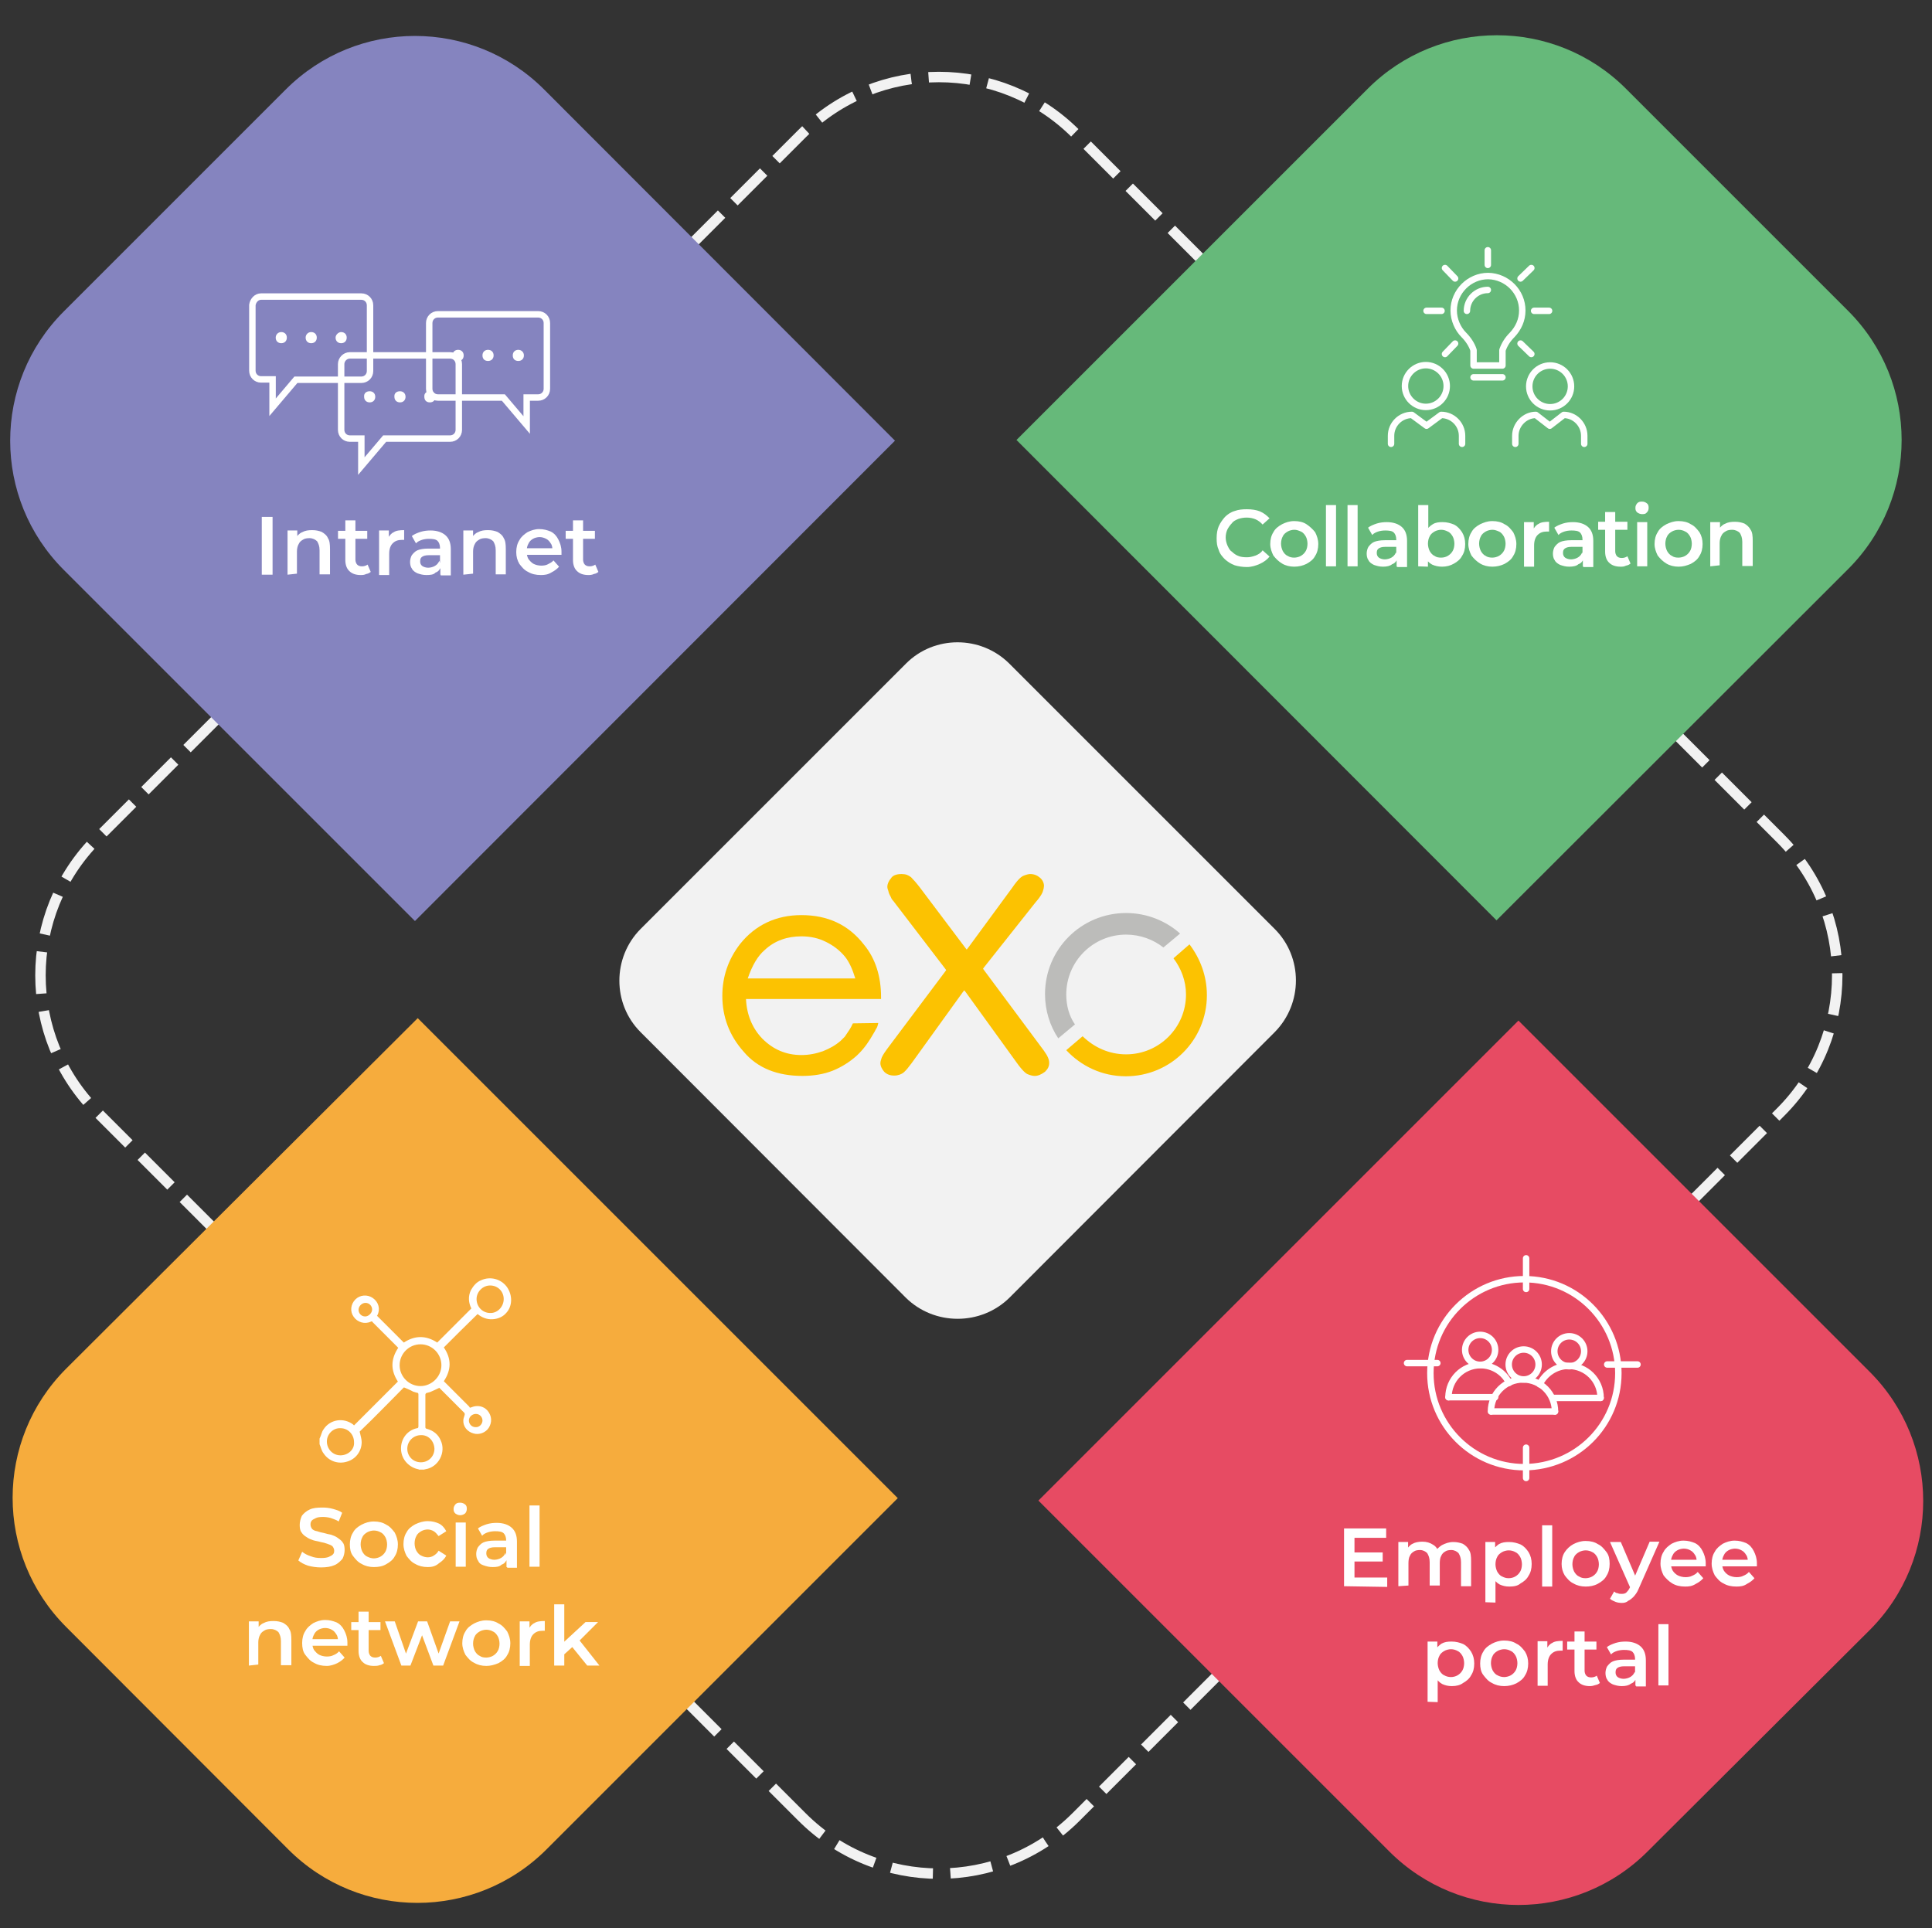 <?xml version="1.0" encoding="utf-8"?>
<!-- Generator: Adobe Illustrator 28.2.0, SVG Export Plug-In . SVG Version: 6.00 Build 0)  -->
<svg version="1.1" id="Calque_1" xmlns="http://www.w3.org/2000/svg" xmlns:xlink="http://www.w3.org/1999/xlink" x="0px" y="0px"
	 viewBox="0 0 555 554" style="enable-background:new 0 0 555 554;" xml:space="preserve">
<rect x="0" y="0" width="555" height="554" fill="#333333" stroke="none"/>
<style type="text/css">
	.st0{display:none;}
	.st1{display:inline;}
	
		.st2{clip-path:url(#SVGID_00000137850584306351733960000010836560522667120780_);fill:none;stroke:#F2F2F2;stroke-width:3;stroke-miterlimit:10;stroke-dasharray:12.065,5.027;}
	.st3{clip-path:url(#SVGID_00000139294855903710449930000016062389077922589585_);fill:#66B97A;}
	.st4{clip-path:url(#SVGID_00000165919145082058706750000001249746438594960310_);fill:#F2F2F2;}
	.st5{clip-path:url(#SVGID_00000036966344964854755360000014995248382241280898_);fill:#8584BF;}
	.st6{clip-path:url(#SVGID_00000181783644349388211010000010879332561126193324_);fill:#E74B63;}
	.st7{clip-path:url(#SVGID_00000106137617478047078010000015916309994070763153_);fill:#F6AC3D;}
	.st8{clip-path:url(#SVGID_00000103261019456734627570000009894859567981835694_);fill:#FCC201;}
	.st9{clip-path:url(#SVGID_00000149371300174843759440000004390171142692842930_);fill:#FCC201;}
	.st10{clip-path:url(#SVGID_00000103962381961279159310000002891774934105215673_);fill:#FCC201;}
	.st11{clip-path:url(#SVGID_00000121269753111705136390000008415063062662512304_);fill:#BCBCBA;}
	
		.st12{clip-path:url(#SVGID_00000059998320462000332280000002471815640832837786_);fill:none;stroke:#F2F2F2;stroke-width:3;stroke-miterlimit:10;stroke-dasharray:12.065,5.027;}
	.st13{clip-path:url(#SVGID_00000085952627855223088140000015685315368204819898_);fill:#66B97A;}
	.st14{clip-path:url(#SVGID_00000141442632711478552270000000011913731416693134_);fill:#F2F2F2;}
	.st15{clip-path:url(#SVGID_00000129205155284379773150000007394772594485755533_);fill:#8584BF;}
	.st16{clip-path:url(#SVGID_00000055680220099504788070000008254370978762754991_);fill:#E74B63;}
	.st17{clip-path:url(#SVGID_00000142864494378573335060000011856798920674656933_);fill:#F6AC3D;}
	.st18{clip-path:url(#SVGID_00000013195083907724777200000018435941236228432793_);fill:#FCC201;}
	.st19{clip-path:url(#SVGID_00000176725196007802177160000003972279671378811798_);fill:#FCC201;}
	.st20{clip-path:url(#SVGID_00000166668723624168801440000012745949324183999374_);fill:#FCC201;}
	.st21{clip-path:url(#SVGID_00000085969582851129266770000005951376033255555207_);fill:#BCBCBA;}
	.st22{fill:#FFFFFF;}
	.st23{clip-path:url(#SVGID_00000168074487891805879060000007040730837867066511_);fill:#FFFFFF;}
	
		.st24{clip-path:url(#SVGID_00000099626760824713109230000000825429332234837164_);fill:none;stroke:#FFFFFF;stroke-width:1.851;stroke-linecap:round;stroke-linejoin:round;stroke-miterlimit:10;}
	
		.st25{clip-path:url(#SVGID_00000014609660783275733010000017796762957006495377_);fill:none;stroke:#FFFFFF;stroke-width:1.851;stroke-linecap:round;stroke-linejoin:round;stroke-miterlimit:10;}
	
		.st26{clip-path:url(#SVGID_00000168826567788457104850000001151432800040071845_);fill:none;stroke:#FFFFFF;stroke-width:1.851;stroke-linecap:round;stroke-linejoin:round;stroke-miterlimit:10;}
	
		.st27{clip-path:url(#SVGID_00000134968898439953658600000006919237634892963740_);fill:none;stroke:#FFFFFF;stroke-width:1.851;stroke-linecap:round;stroke-linejoin:round;stroke-miterlimit:10;}
	
		.st28{clip-path:url(#SVGID_00000146473998042595641050000010284945680198951320_);fill:none;stroke:#FFFFFF;stroke-width:1.851;stroke-linecap:round;stroke-linejoin:round;stroke-miterlimit:10;}
	
		.st29{clip-path:url(#SVGID_00000140700668192821315270000001330381958603778475_);fill:none;stroke:#FFFFFF;stroke-width:1.851;stroke-linecap:round;stroke-linejoin:round;stroke-miterlimit:10;}
	
		.st30{clip-path:url(#SVGID_00000088844231141700855940000002675129438200198590_);fill:none;stroke:#FFFFFF;stroke-width:1.851;stroke-linecap:round;stroke-linejoin:round;stroke-miterlimit:10;}
	
		.st31{clip-path:url(#SVGID_00000160175209473028007690000013276132801292160139_);fill:none;stroke:#FFFFFF;stroke-width:1.851;stroke-linecap:round;stroke-linejoin:round;stroke-miterlimit:10;}
	
		.st32{clip-path:url(#SVGID_00000089559283486337156800000015081316246509387919_);fill:none;stroke:#FFFFFF;stroke-width:1.851;stroke-linecap:round;stroke-linejoin:round;stroke-miterlimit:10;}
	
		.st33{clip-path:url(#SVGID_00000017510633254129064440000004279659566587623579_);fill:none;stroke:#FFFFFF;stroke-width:1.851;stroke-linecap:round;stroke-linejoin:round;stroke-miterlimit:10;}
	
		.st34{clip-path:url(#SVGID_00000004511034693274040470000017887412854172149632_);fill:none;stroke:#FFFFFF;stroke-width:1.851;stroke-linecap:round;stroke-linejoin:round;stroke-miterlimit:10;}
	
		.st35{clip-path:url(#SVGID_00000085231882571660166700000005959639423672833460_);fill:none;stroke:#FFFFFF;stroke-width:1.851;stroke-linecap:round;stroke-linejoin:round;stroke-miterlimit:10;}
	
		.st36{clip-path:url(#SVGID_00000042015253286370313630000018116275020810842798_);fill:none;stroke:#FFFFFF;stroke-width:1.851;stroke-linecap:round;stroke-linejoin:round;stroke-miterlimit:10;}
	
		.st37{clip-path:url(#SVGID_00000101794034387671480680000007936711185183585934_);fill:none;stroke:#FFFFFF;stroke-width:1.851;stroke-linecap:round;stroke-linejoin:round;stroke-miterlimit:10;}
	
		.st38{clip-path:url(#SVGID_00000144327995592509501200000017107226942086731964_);fill:none;stroke:#FFFFFF;stroke-width:1.851;stroke-linecap:round;stroke-linejoin:round;stroke-miterlimit:10;}
	
		.st39{clip-path:url(#SVGID_00000000911301518177931180000005487441285723971475_);fill:none;stroke:#FFFFFF;stroke-width:1.851;stroke-linecap:round;stroke-linejoin:round;stroke-miterlimit:10;}
	
		.st40{clip-path:url(#SVGID_00000115509281366153164340000007119964255396428733_);fill:none;stroke:#FFFFFF;stroke-width:1.851;stroke-linecap:round;stroke-linejoin:round;stroke-miterlimit:10;}
	
		.st41{clip-path:url(#SVGID_00000089571211294716617770000004482879821527483013_);fill:none;stroke:#FFFFFF;stroke-width:1.851;stroke-linecap:round;stroke-linejoin:round;stroke-miterlimit:10;}
	
		.st42{clip-path:url(#SVGID_00000033340076530804373880000008274909698716332201_);fill:none;stroke:#FFFFFF;stroke-width:1.851;stroke-linecap:round;stroke-linejoin:round;stroke-miterlimit:10;}
	
		.st43{clip-path:url(#SVGID_00000002346962386507567920000001209625227047919238_);fill:none;stroke:#FFFFFF;stroke-width:1.851;stroke-linecap:round;stroke-linejoin:round;stroke-miterlimit:10;}
	
		.st44{clip-path:url(#SVGID_00000044862792693943208390000010272996109820753038_);fill:none;stroke:#FFFFFF;stroke-width:1.851;stroke-linecap:round;stroke-linejoin:round;stroke-miterlimit:10;}
	
		.st45{clip-path:url(#SVGID_00000151530602517683278370000006647839848969435568_);fill:none;stroke:#FFFFFF;stroke-width:1.851;stroke-linecap:round;stroke-linejoin:round;stroke-miterlimit:10;}
	
		.st46{clip-path:url(#SVGID_00000031206248858993861720000000265138296087574147_);fill:none;stroke:#FFFFFF;stroke-width:1.851;stroke-linecap:round;stroke-linejoin:round;stroke-miterlimit:10;}
	
		.st47{clip-path:url(#SVGID_00000182519276997302210010000010302054754885608629_);fill:none;stroke:#FFFFFF;stroke-width:1.851;stroke-linecap:round;stroke-linejoin:round;stroke-miterlimit:10;}
	
		.st48{clip-path:url(#SVGID_00000116194901868734350230000002243927323011694243_);fill:none;stroke:#FFFFFF;stroke-width:1.851;stroke-linecap:round;stroke-linejoin:round;stroke-miterlimit:10;}
	
		.st49{clip-path:url(#SVGID_00000060739814077237743480000015418726659564636832_);fill:none;stroke:#FFFFFF;stroke-width:1.851;stroke-linecap:round;stroke-linejoin:round;stroke-miterlimit:10;}
	
		.st50{clip-path:url(#SVGID_00000062193896802858428460000002539929386927562147_);fill:none;stroke:#FFFFFF;stroke-width:1.851;stroke-linecap:round;stroke-linejoin:round;stroke-miterlimit:10;}
	
		.st51{clip-path:url(#SVGID_00000134970802024459582740000001208128637819577488_);fill:none;stroke:#FFFFFF;stroke-width:1.851;stroke-linecap:round;stroke-linejoin:round;stroke-miterlimit:10;}
	
		.st52{clip-path:url(#SVGID_00000093888334696581191900000002755903650027815847_);fill:none;stroke:#FFFFFF;stroke-width:1.851;stroke-miterlimit:10;}
	
		.st53{clip-path:url(#SVGID_00000112625572670284006280000017738340290368933788_);fill-rule:evenodd;clip-rule:evenodd;fill:#FFFFFF;}
	
		.st54{clip-path:url(#SVGID_00000125590977018108035230000005481389991433879462_);fill:none;stroke:#FFFFFF;stroke-width:1.851;stroke-miterlimit:10;}
	
		.st55{clip-path:url(#SVGID_00000051371659448500536280000001693386175572323754_);fill-rule:evenodd;clip-rule:evenodd;fill:#FFFFFF;}
	
		.st56{clip-path:url(#SVGID_00000145059545299368661790000012101597541924563087_);fill:none;stroke:#FFFFFF;stroke-width:1.851;stroke-miterlimit:10;}
	
		.st57{clip-path:url(#SVGID_00000011753810362139232770000007034902507994280120_);fill:none;stroke:#FFFFFF;stroke-width:0.979;stroke-miterlimit:10;}
	
		.st58{clip-path:url(#SVGID_00000155848458025446246260000015221348272187934092_);fill:none;stroke:#FFFFFF;stroke-width:0.979;stroke-miterlimit:10;}
	
		.st59{clip-path:url(#SVGID_00000098206624046043850050000004363916471450890369_);fill-rule:evenodd;clip-rule:evenodd;fill:#FFFFFF;}
	
		.st60{clip-path:url(#SVGID_00000150065954225877318590000004835662288093880984_);fill-rule:evenodd;clip-rule:evenodd;fill:#FFFFFF;}
	
		.st61{clip-path:url(#SVGID_00000176733177074069539230000006751962036086044822_);fill-rule:evenodd;clip-rule:evenodd;fill:#FFFFFF;}
</style>
<g class="st0">
	<g class="st1">
		<g>
			<defs>
				<rect id="SVGID_1_" x="2.5" y="-125.2" width="542" height="766.5"/>
			</defs>
			<clipPath id="SVGID_00000063623151005796656900000018016227144103265156_">
				<use xlink:href="#SVGID_1_"  style="overflow:visible;"/>
			</clipPath>
			
				<path style="clip-path:url(#SVGID_00000063623151005796656900000018016227144103265156_);fill:none;stroke:#F2F2F2;stroke-width:3;stroke-miterlimit:10;stroke-dasharray:12.065,5.027;" d="
				M233.5,434.8L83.8,285.2c-16-16-16-42.2,0-58.2L233.5,77.3c16-16,42.2-16,58.2,0L441.4,227c16,16,16,42.2,0,58.2L291.7,434.8
				C275.6,450.8,249.5,450.8,233.5,434.8z"/>
		</g>
	</g>
	<g class="st1">
		<g>
			<defs>
				<rect id="SVGID_00000157271094989970893860000006691939617548306608_" x="2.5" y="-125.2" width="542" height="766.5"/>
			</defs>
			<clipPath id="SVGID_00000121959326087143902770000017203078620892479655_">
				<use xlink:href="#SVGID_00000157271094989970893860000006691939617548306608_"  style="overflow:visible;"/>
			</clipPath>
			<path style="clip-path:url(#SVGID_00000121959326087143902770000017203078620892479655_);fill:#66B97A;" d="M380.9,244.4
				L279,142.5l74.6-74.6c15.1-15.1,39.6-15.1,54.7,0l47.2,47.2c15.1,15.1,15.1,39.6,0,54.7L380.9,244.4z"/>
		</g>
	</g>
	<g class="st1">
		<g>
			<defs>
				<rect id="SVGID_00000065044321270340819360000010190056949588861861_" x="2.5" y="-125.2" width="542" height="766.5"/>
			</defs>
			<clipPath id="SVGID_00000164477221701465618840000013783328001044971654_">
				<use xlink:href="#SVGID_00000065044321270340819360000010190056949588861861_"  style="overflow:visible;"/>
			</clipPath>
			<path style="clip-path:url(#SVGID_00000164477221701465618840000013783328001044971654_);fill:#F2F2F2;" d="M255.5,324.5
				l-56.4-56.3c-6-6-6-15.8,0-21.9l56.4-56.4c6-6,15.8-6,21.9,0l56.4,56.4c6,6,6,15.8,0,21.9l-56.4,56.3
				C271.4,330.6,261.5,330.6,255.5,324.5"/>
		</g>
	</g>
	<g class="st1">
		<g>
			<defs>
				<rect id="SVGID_00000107555457128377812020000002630688642805550982_" x="2.5" y="-125.2" width="542" height="766.5"/>
			</defs>
			<clipPath id="SVGID_00000163052054161622240970000018276330802675581320_">
				<use xlink:href="#SVGID_00000107555457128377812020000002630688642805550982_"  style="overflow:visible;"/>
			</clipPath>
			<path style="clip-path:url(#SVGID_00000163052054161622240970000018276330802675581320_);fill:#8584BF;" d="M253.3,142.6
				l-101.9,102L76.8,170c-15.1-15.1-15.1-39.6,0-54.7L124,68.1c15.1-15.1,39.6-15.1,54.7,0L253.3,142.6z"/>
		</g>
	</g>
	<g class="st1">
		<g>
			<defs>
				<rect id="SVGID_00000170264111557764893520000011089799260303002296_" x="2.5" y="-125.2" width="542" height="766.5"/>
			</defs>
			<clipPath id="SVGID_00000129179398155836875640000009812300877707941290_">
				<use xlink:href="#SVGID_00000170264111557764893520000011089799260303002296_"  style="overflow:visible;"/>
			</clipPath>
			<path style="clip-path:url(#SVGID_00000129179398155836875640000009812300877707941290_);fill:#E74B63;" d="M283.7,367.6
				l101.9-101.9l74.6,74.6c15.1,15.1,15.1,39.6,0,54.7L413,442.2c-15.1,15.1-39.6,15.1-54.7,0L283.7,367.6z"/>
		</g>
	</g>
	<g class="st1">
		<g>
			<defs>
				<rect id="SVGID_00000073683293904020620290000000647304558912004795_" x="2.5" y="-125.2" width="542" height="766.5"/>
			</defs>
			<clipPath id="SVGID_00000163756954634772631620000010057308951976360126_">
				<use xlink:href="#SVGID_00000073683293904020620290000000647304558912004795_"  style="overflow:visible;"/>
			</clipPath>
			<path style="clip-path:url(#SVGID_00000163756954634772631620000010057308951976360126_);fill:#F6AC3D;" d="M151.9,265.2
				L253.8,367l-74.6,74.6c-15.1,15.1-39.6,15.1-54.7,0l-47.2-47.2c-15.1-15.1-15.1-39.6,0-54.7L151.9,265.2z"/>
		</g>
	</g>
	<g class="st1">
		<g>
			<defs>
				<rect id="SVGID_00000013163054966796155600000014672603885916844683_" x="2.5" y="-125.2" width="542" height="766.5"/>
			</defs>
			<clipPath id="SVGID_00000175293597380144611610000004076158322338944415_">
				<use xlink:href="#SVGID_00000013163054966796155600000014672603885916844683_"  style="overflow:visible;"/>
			</clipPath>
			<path style="clip-path:url(#SVGID_00000175293597380144611610000004076158322338944415_);fill:#FCC201;" d="M282.8,277.4
				c-0.5,0-0.9-0.1-1.5-0.4c-0.4-0.2-1.1-0.7-2.4-2.5l-10.7-14.9l-0.3-0.4l-0.3,0.4l-10.9,15c-0.6,0.9-1.2,1.5-1.7,2
				s-1.1,0.6-1.9,0.6c-0.9,0-1.6-0.3-2.2-0.8s-0.8-1.2-0.8-1.8c0-0.3,0.1-0.5,0.2-0.9c0.1-0.3,0.4-0.8,1.2-2l12.4-16.6l0.2-0.2
				l-0.2-0.2l-11-14.3l0,0l0,0c0,0-0.1-0.1-0.3-0.5c-0.2-0.3-0.4-0.5-0.5-0.9c-0.2-0.4-0.4-0.7-0.5-1.1c-0.2-0.4-0.2-0.6-0.2-0.9
				c0-0.5,0.3-1.1,0.7-1.7c0.5-0.6,1.2-0.9,2.3-0.9c0.8,0,1.5,0.2,1.9,0.6c0.5,0.5,1.1,1.2,1.7,2.2l9.7,12.8l0.3,0.4l0.3-0.4
				l9.6-12.8c1.3-1.8,2-2.4,2.4-2.5c0.5-0.2,1.1-0.4,1.5-0.4c0.9,0,1.5,0.3,2.2,0.8c0.5,0.5,0.8,1.1,0.8,1.7c0,0.3-0.1,0.6-0.2,1.1
				c-0.1,0.3-0.5,1-1.5,2.4L272,254.5l-0.2,0.2l0.2,0.2l12.1,16.5c0.4,0.5,0.7,1.1,1.2,1.7c0.4,0.6,0.5,1.2,0.5,1.6
				c0,0.7-0.3,1.4-0.9,1.9C284.3,277.2,283.6,277.4,282.8,277.4"/>
		</g>
	</g>
	<g class="st1">
		<g>
			<defs>
				<rect id="SVGID_00000088091293614554582330000002948342951157057702_" x="2.5" y="-125.2" width="542" height="766.5"/>
			</defs>
			<clipPath id="SVGID_00000103962628353031244490000017848977484822582172_">
				<use xlink:href="#SVGID_00000088091293614554582330000002948342951157057702_"  style="overflow:visible;"/>
			</clipPath>
			<path style="clip-path:url(#SVGID_00000103962628353031244490000017848977484822582172_);fill:#FCC201;" d="M244.3,266.2
				c-0.5,1-0.9,1.7-1.7,2.7c-0.3,0.3-0.5,0.6-0.8,0.8c-1,0.9-2.4,1.6-3.8,2.2c-1.5,0.5-3,0.8-4.6,0.8c-3.3,0-6-1.2-8.2-3.5
				c-2.1-2.2-3.3-5.1-3.5-8.5h28.8v-0.4c0-4.5-1.3-8.2-3.6-11.2c-3.3-4.2-7.8-6.4-13.4-6.4c-5.4,0-9.7,2.1-12.9,6.2
				c-2.5,3.2-3.8,6.9-3.8,11.1c0,4.4,1.5,8.4,4.5,11.8c3,3.5,7.2,5.3,12.5,5.3c2.4,0,4.6-0.4,6.5-1.1s3.6-1.8,5.2-3.2
				c0.1-0.1,0.3-0.3,0.4-0.4l0.1-0.1c1.2-1.2,2.2-2.5,3.1-4.3c0.1-0.2,0.3-0.5,0.4-0.6l0.1-0.1l0.1-0.3l0,0c0.2-0.4,0.4-0.7,0.4-1.1
				L244.3,266.2z M225.6,250.7c2.2-1.9,4.8-2.9,7.8-2.9c1.8,0,3.6,0.4,5.3,1.2c1.6,0.8,3,1.8,4,3.1c0.9,1.2,1.6,2.7,2.2,4.6H222
				C222.9,254,224.1,251.9,225.6,250.7"/>
		</g>
	</g>
	<g class="st1">
		<g>
			<defs>
				<rect id="SVGID_00000063612888308881172690000004729788014473926300_" x="2.5" y="-125.2" width="542" height="766.5"/>
			</defs>
			<clipPath id="SVGID_00000024685067515737768080000007188507109535251895_">
				<use xlink:href="#SVGID_00000063612888308881172690000004729788014473926300_"  style="overflow:visible;"/>
			</clipPath>
			<path style="clip-path:url(#SVGID_00000024685067515737768080000007188507109535251895_);fill:#FCC201;" d="M312.3,252.5
				c1.6,2.2,2.6,4.8,2.6,7.7c0,7-5.6,12.7-12.7,12.7c-3.6,0-6.8-1.5-9.1-3.9l-3.5,3c3.2,3.4,7.6,5.5,12.7,5.5
				c9.6,0,17.3-7.7,17.3-17.3c0-4.1-1.4-7.8-3.7-10.7L312.3,252.5z"/>
		</g>
	</g>
	<g class="st1">
		<g>
			<defs>
				<rect id="SVGID_00000084531455268201851190000015267440531282812095_" x="2.5" y="-125.2" width="542" height="766.5"/>
			</defs>
			<clipPath id="SVGID_00000098201452302542143070000017347815025612115854_">
				<use xlink:href="#SVGID_00000084531455268201851190000015267440531282812095_"  style="overflow:visible;"/>
			</clipPath>
			<path style="clip-path:url(#SVGID_00000098201452302542143070000017347815025612115854_);fill:#BCBCBA;" d="M289.6,260.2
				c0-7,5.6-12.7,12.7-12.7c3,0,5.7,1,7.9,2.7l3.6-3c-3-2.6-7-4.3-11.4-4.3c-9.6,0-17.3,7.7-17.3,17.3c0,3.5,1,6.6,2.7,9.4l3.6-3
				C290.2,264.7,289.6,262.5,289.6,260.2"/>
		</g>
	</g>
</g>
<g>
	<g>
		<g>
			<defs>
				<rect id="SVGID_00000172400907986956161060000008974016552434230928_" x="-82.2" y="-235.7" width="733.4" height="1037.2"/>
			</defs>
			<clipPath id="SVGID_00000013873522568731186770000005401509848076619139_">
				<use xlink:href="#SVGID_00000172400907986956161060000008974016552434230928_"  style="overflow:visible;"/>
			</clipPath>
			
				<path style="clip-path:url(#SVGID_00000013873522568731186770000005401509848076619139_);fill:none;stroke:#F2F2F2;stroke-width:3;stroke-miterlimit:10;stroke-dasharray:12.065,5.027;" d="
				M230.4,522L27.9,319.5c-21.7-21.7-21.7-56.9,0-78.6L230.4,38.4c21.7-21.7,56.9-21.7,78.6,0l202.5,202.5
				c21.7,21.7,21.7,56.9,0,78.6L309.1,522C287.4,543.7,252.1,543.7,230.4,522z"/>
		</g>
	</g>
	<g>
		<g>
			<defs>
				<rect id="SVGID_00000133499441875533415040000012796196381842548152_" x="-82.2" y="-235.7" width="733.4" height="1037.2"/>
			</defs>
			<clipPath id="SVGID_00000080172679973118622520000012227354960620098462_">
				<use xlink:href="#SVGID_00000133499441875533415040000012796196381842548152_"  style="overflow:visible;"/>
			</clipPath>
			<path style="clip-path:url(#SVGID_00000080172679973118622520000012227354960620098462_);fill:#66B97A;" d="M429.9,264.4
				L292,126.4L392.9,25.5c20.5-20.5,53.7-20.5,74.2,0l63.8,63.8c20.5,20.5,20.5,53.7,0,74.2L429.9,264.4z"/>
		</g>
	</g>
	<g>
		<g>
			<defs>
				<rect id="SVGID_00000014632675993152887320000004287107535613833898_" x="-82.2" y="-235.7" width="733.4" height="1037.2"/>
			</defs>
			<clipPath id="SVGID_00000083083670028397575830000006183825882346288553_">
				<use xlink:href="#SVGID_00000014632675993152887320000004287107535613833898_"  style="overflow:visible;"/>
			</clipPath>
			<path style="clip-path:url(#SVGID_00000083083670028397575830000006183825882346288553_);fill:#F2F2F2;" d="M260.2,372.8
				L184,296.5c-8.1-8.1-8.1-21.4,0-29.6l76.3-76.3c8.1-8.1,21.4-8.1,29.6,0l76.3,76.3c8.1,8.1,8.1,21.4,0,29.6L290,372.8
				C281.8,380.9,268.4,380.9,260.2,372.8"/>
		</g>
	</g>
	<g>
		<g>
			<defs>
				<rect id="SVGID_00000102528915964322649520000017631237752569743784_" x="-82.2" y="-235.7" width="733.4" height="1037.2"/>
			</defs>
			<clipPath id="SVGID_00000049901929825865711230000004833200049840777655_">
				<use xlink:href="#SVGID_00000102528915964322649520000017631237752569743784_"  style="overflow:visible;"/>
			</clipPath>
			<path style="clip-path:url(#SVGID_00000049901929825865711230000004833200049840777655_);fill:#8584BF;" d="M257.1,126.6
				l-137.9,138L18.3,163.7c-20.5-20.5-20.5-53.7,0-74.2l63.8-63.8c20.5-20.5,53.7-20.5,74.2,0L257.1,126.6z"/>
		</g>
	</g>
	<g>
		<g>
			<defs>
				<rect id="SVGID_00000106115229481505424730000015973857737948411290_" x="-82.2" y="-235.7" width="733.4" height="1037.2"/>
			</defs>
			<clipPath id="SVGID_00000088113912424697073290000002814603673399044486_">
				<use xlink:href="#SVGID_00000106115229481505424730000015973857737948411290_"  style="overflow:visible;"/>
			</clipPath>
			<path style="clip-path:url(#SVGID_00000088113912424697073290000002814603673399044486_);fill:#E74B63;" d="M298.3,431.1
				l137.9-137.9l100.9,100.9c20.5,20.5,20.5,53.7,0,74.2l-63.8,63.6c-20.5,20.5-53.7,20.5-74.2,0L298.3,431.1z"/>
		</g>
	</g>
	<g>
		<g>
			<defs>
				<rect id="SVGID_00000080925407757594051250000011669226438527698820_" x="-82.2" y="-235.7" width="733.4" height="1037.2"/>
			</defs>
			<clipPath id="SVGID_00000031890275005247602990000013626946734698235832_">
				<use xlink:href="#SVGID_00000080925407757594051250000011669226438527698820_"  style="overflow:visible;"/>
			</clipPath>
			<path style="clip-path:url(#SVGID_00000031890275005247602990000013626946734698235832_);fill:#F6AC3D;" d="M120,292.5
				l137.9,137.9L157,531.3c-20.5,20.5-53.7,20.5-74.2,0L19,467.4c-20.5-20.5-20.5-53.7,0-74.2L120,292.5z"/>
		</g>
	</g>
	<g>
		<g>
			<defs>
				<rect id="SVGID_00000174577026732013157960000006011855472893248166_" x="-82.2" y="-235.7" width="733.4" height="1037.2"/>
			</defs>
			<clipPath id="SVGID_00000140709563437576930650000009807426356156617381_">
				<use xlink:href="#SVGID_00000174577026732013157960000006011855472893248166_"  style="overflow:visible;"/>
			</clipPath>
			<path style="clip-path:url(#SVGID_00000140709563437576930650000009807426356156617381_);fill:#FCC201;" d="M297.2,309.1
				c-0.5,0-1.3-0.2-2-0.5c-0.5-0.2-1.5-1-3.2-3.4L277.4,285l-0.4-0.5l-0.4,0.5l-14.7,20.4c-0.9,1.2-1.6,2.1-2.3,2.7
				c-0.6,0.5-1.6,0.9-2.7,0.9c-1.3,0-2.2-0.4-2.9-1.1c-0.6-0.7-1.1-1.6-1.1-2.5c0-0.3,0.1-0.7,0.3-1.3c0.1-0.4,0.5-1.2,1.6-2.7
				l16.8-22.4l0.2-0.3l-0.2-0.3l-14.7-19.2l0,0l0,0c0,0-0.1-0.2-0.4-0.5c-0.3-0.3-0.5-0.7-0.7-1.2c-0.3-0.5-0.5-1-0.6-1.5
				c-0.2-0.5-0.3-0.9-0.3-1.3c0-0.6,0.3-1.5,1-2.3c0.5-0.9,1.6-1.3,3.1-1.3c1.2,0,1.9,0.3,2.7,0.9c0.6,0.6,1.5,1.6,2.5,2.9
				l13.1,17.4l0.4,0.5l0.4-0.5l12.7-17.3c1.7-2.5,2.7-3.2,3.2-3.4c0.7-0.3,1.5-0.5,1.9-0.5c1.2,0,2.1,0.4,2.9,1.1
				c0.7,0.6,1.1,1.5,1.1,2.3c0,0.4-0.1,0.9-0.3,1.5c-0.1,0.4-0.5,1.4-2.1,3.2L282.6,278l-0.2,0.3l0.2,0.3l16.5,22.2
				c0.5,0.6,1.1,1.5,1.6,2.3c0.5,0.9,0.7,1.6,0.7,2.2c0,1.1-0.4,1.8-1.2,2.6C299.1,308.7,298.2,309.1,297.2,309.1"/>
		</g>
	</g>
	<g>
		<g>
			<defs>
				<rect id="SVGID_00000165203952617759789410000003587159103494755516_" x="-82.2" y="-235.7" width="733.4" height="1037.2"/>
			</defs>
			<clipPath id="SVGID_00000067204218157611856650000008285257548103138970_">
				<use xlink:href="#SVGID_00000165203952617759789410000003587159103494755516_"  style="overflow:visible;"/>
			</clipPath>
			<path style="clip-path:url(#SVGID_00000067204218157611856650000008285257548103138970_);fill:#FCC201;" d="M245,294
				c-0.6,1.4-1.3,2.3-2.3,3.8c-0.4,0.4-0.7,0.7-1.2,1.2c-1.5,1.3-3.1,2.2-5.1,3c-2,0.7-4,1.1-6.2,1.1c-4.4,0-8.1-1.6-11.2-4.7
				c-2.9-3-4.5-6.9-4.7-11.4h38.8v-0.5c0-6-1.6-11.1-4.9-15.1c-4.5-5.8-10.5-8.5-18-8.5c-7.2,0-13.2,2.8-17.6,8.3
				c-3.4,4.4-5.1,9.4-5.1,14.9c0,6,2,11.4,6.1,16c4,4.8,9.8,7,16.9,7c3.2,0,6.2-0.5,8.7-1.5s4.9-2.5,7-4.4c0.2-0.2,0.4-0.4,0.5-0.5
				l0.1-0.1c1.6-1.6,2.9-3.5,4.2-5.8c0.2-0.3,0.3-0.5,0.5-0.9c0-0.1,0.1-0.1,0.1-0.2l0.2-0.3l0,0c0.3-0.5,0.4-1.1,0.5-1.5L245,294z
				 M219.7,272.9c2.9-2.7,6.5-3.9,10.5-3.9c2.6,0,4.9,0.5,7.1,1.6c2.2,1.1,4,2.5,5.4,4.2c1.3,1.6,2.2,3.7,3,6.3h-30.9
				C216.1,277.3,217.7,274.6,219.7,272.9"/>
		</g>
	</g>
	<g>
		<g>
			<defs>
				<rect id="SVGID_00000008119319827194611230000015575626442050088848_" x="-82.2" y="-235.7" width="733.4" height="1037.2"/>
			</defs>
			<clipPath id="SVGID_00000121967847974613396910000016381439397332194461_">
				<use xlink:href="#SVGID_00000008119319827194611230000015575626442050088848_"  style="overflow:visible;"/>
			</clipPath>
			<path style="clip-path:url(#SVGID_00000121967847974613396910000016381439397332194461_);fill:#FCC201;" d="M337.1,275.3
				c2.2,2.9,3.6,6.5,3.6,10.4c0,9.5-7.7,17.2-17.2,17.2c-4.9,0-9.2-2-12.5-5.2l-4.7,4c4.3,4.6,10.3,7.5,17.1,7.5
				c12.9,0,23.3-10.4,23.3-23.3c0-5.5-1.9-10.5-5-14.6L337.1,275.3z"/>
		</g>
	</g>
	<g>
		<g>
			<defs>
				<rect id="SVGID_00000052814195572948948360000015835666242921182141_" x="-82.2" y="-235.7" width="733.4" height="1037.2"/>
			</defs>
			<clipPath id="SVGID_00000092440986528237546680000017647788645106822559_">
				<use xlink:href="#SVGID_00000052814195572948948360000015835666242921182141_"  style="overflow:visible;"/>
			</clipPath>
			<path style="clip-path:url(#SVGID_00000092440986528237546680000017647788645106822559_);fill:#BCBCBA;" d="M306.3,285.7
				c0-9.5,7.7-17.2,17.2-17.2c4,0,7.8,1.4,10.7,3.7l4.8-4c-4-3.6-9.5-5.9-15.5-5.9c-12.9,0-23.3,10.4-23.3,23.3
				c0,4.7,1.4,9.1,3.8,12.7l4.8-4C307.1,291.9,306.3,288.8,306.3,285.7"/>
		</g>
	</g>
</g>
<g>
	<path class="st22" d="M92.2,450.3c-1.3,0-2.6-0.2-3.7-0.5c-1.2-0.4-2.1-0.9-2.8-1.5l1.1-2.5c0.6,0.5,1.5,1,2.5,1.3
		c1,0.4,1.9,0.5,3,0.5c0.9,0,1.6-0.1,2.1-0.3c0.5-0.2,1-0.5,1.2-0.7c0.3-0.3,0.4-0.6,0.4-1.1c0-0.5-0.2-0.9-0.5-1.3
		c-0.4-0.3-0.9-0.5-1.5-0.7c-0.5-0.2-1.3-0.4-1.9-0.5c-0.6-0.2-1.5-0.3-2.1-0.5s-1.4-0.5-1.9-0.9c-0.5-0.3-1.1-0.7-1.5-1.4
		c-0.4-0.5-0.5-1.3-0.5-2.1s0.2-1.7,0.6-2.6c0.5-0.7,1.3-1.4,2.2-1.8c1-0.5,2.2-0.6,3.8-0.6c1,0,1.9,0.1,3,0.4
		c1,0.3,1.8,0.5,2.6,1.1l-1,2.5c-0.7-0.5-1.6-0.7-2.3-1c-0.7-0.2-1.6-0.3-2.2-0.3c-0.9,0-1.6,0.1-2,0.3c-0.5,0.2-1,0.5-1.2,0.7
		c-0.3,0.4-0.4,0.6-0.4,1.2c0,0.5,0.2,0.9,0.5,1.3c0.4,0.3,0.7,0.5,1.4,0.6c0.5,0.2,1.3,0.4,1.9,0.5c0.6,0.2,1.5,0.4,2.1,0.5
		c0.6,0.2,1.4,0.5,1.9,0.9c0.5,0.4,1.1,0.7,1.5,1.4c0.4,0.5,0.5,1.3,0.5,2.1s-0.2,1.7-0.6,2.5c-0.5,0.6-1.3,1.4-2.2,1.8
		C95.1,450.1,93.8,450.3,92.2,450.3z"/>
	<path class="st22" d="M107.4,450.2c-1.3,0-2.5-0.3-3.5-0.9c-1.1-0.5-1.8-1.4-2.5-2.3s-0.9-2.1-0.9-3.3c0-1.3,0.3-2.5,0.9-3.4
		c0.5-1,1.4-1.7,2.5-2.3c1-0.5,2.1-0.9,3.5-0.9s2.6,0.3,3.5,0.9c1.1,0.5,1.8,1.4,2.5,2.3c0.5,1,0.9,2.1,0.9,3.4
		c0,1.3-0.3,2.5-0.9,3.4c-0.5,1-1.4,1.7-2.5,2.3C109.9,450,108.7,450.2,107.4,450.2z M107.4,447.7c0.6,0,1.4-0.2,1.9-0.5
		c0.5-0.3,1-0.7,1.4-1.4c0.3-0.5,0.5-1.3,0.5-2.1c0-0.7-0.2-1.6-0.5-2.1c-0.3-0.5-0.7-1.1-1.4-1.4c-0.5-0.3-1.2-0.5-1.9-0.5
		c-0.6,0-1.4,0.2-1.9,0.5c-0.5,0.3-1.1,0.7-1.4,1.4c-0.3,0.5-0.5,1.3-0.5,2.1c0,0.7,0.2,1.5,0.5,2.1c0.3,0.5,0.7,1.1,1.4,1.4
		C106.1,447.5,106.7,447.7,107.4,447.7z"/>
	<path class="st22" d="M122.9,450.2c-1.4,0-2.6-0.3-3.6-0.9c-1.1-0.5-1.8-1.4-2.5-2.3c-0.5-1-0.9-2.1-0.9-3.4c0-1.3,0.3-2.5,0.9-3.4
		c0.5-1,1.4-1.7,2.5-2.3c1.1-0.5,2.2-0.9,3.6-0.9c1.3,0,2.3,0.3,3.2,0.7c1,0.5,1.6,1.3,2.1,2.2l-2.2,1.4c-0.4-0.5-0.9-1.1-1.4-1.4
		c-0.5-0.3-1.2-0.5-1.7-0.5c-0.7,0-1.4,0.2-1.9,0.5c-0.5,0.3-1.1,0.7-1.4,1.4c-0.3,0.5-0.5,1.3-0.5,2.1c0,0.7,0.2,1.6,0.5,2.1
		c0.3,0.5,0.7,1.1,1.4,1.4c0.5,0.3,1.3,0.5,1.9,0.5s1.3-0.2,1.7-0.5c0.5-0.3,1-0.7,1.4-1.4l2.2,1.4c-0.5,1-1.2,1.6-2.1,2.2
		C125.1,450,124,450.2,122.9,450.2z"/>
	<path class="st22" d="M132.2,435.3c-0.5,0-1-0.2-1.4-0.5c-0.4-0.4-0.5-0.7-0.5-1.3c0-0.5,0.2-0.9,0.5-1.3c0.4-0.4,0.7-0.5,1.4-0.5
		c0.6,0,1,0.2,1.4,0.5c0.4,0.3,0.5,0.7,0.5,1.3c0,0.5-0.2,1-0.5,1.3C133.3,435,132.9,435.3,132.2,435.3z M130.9,450.1v-12.7h2.9
		v12.7H130.9z"/>
	<path class="st22" d="M141.5,450.2c-1,0-1.7-0.2-2.6-0.5c-0.9-0.3-1.3-0.7-1.6-1.4c-0.4-0.5-0.5-1.3-0.5-1.9c0-0.6,0.2-1.4,0.5-1.9
		c0.4-0.5,0.9-1.1,1.6-1.4c0.7-0.3,1.8-0.5,3.1-0.5h3.7v1.9h-3.5c-1,0-1.6,0.2-2,0.5s-0.5,0.7-0.5,1.3c0,0.5,0.2,1,0.6,1.3
		c0.4,0.3,1.1,0.5,1.7,0.5c0.6,0,1.4-0.2,1.9-0.5c0.5-0.3,1-0.7,1.3-1.5l0.5,1.7c-0.3,0.7-0.7,1.4-1.6,1.7
		C143.5,450.1,142.6,450.2,141.5,450.2z M145.5,450.1v-2.6l-0.1-0.5v-4.5c0-0.9-0.3-1.6-0.7-2c-0.5-0.5-1.4-0.6-2.5-0.6
		c-0.6,0-1.4,0.1-2,0.3c-0.6,0.2-1.3,0.5-1.7,1l-1.2-2.1c0.6-0.5,1.6-0.9,2.5-1.2c1-0.3,1.9-0.4,2.9-0.4c1.8,0,3.3,0.5,4.3,1.4
		s1.5,2.2,1.5,4v7.5h-2.8v-0.2H145.5z"/>
	<path class="st22" d="M152.1,450.1v-17.6h2.9v17.6H152.1z"/>
</g>
<g>
	<path class="st22" d="M71.5,478.5v-12.7h2.8v3.4l-0.5-1.1c0.4-0.7,1.1-1.5,1.9-1.8c0.9-0.5,1.8-0.6,2.9-0.6s1.9,0.2,2.7,0.5
		c0.7,0.4,1.5,1,1.8,1.8c0.5,0.7,0.6,1.8,0.6,3.2v7.2h-3v-6.9c0-1.2-0.3-1.9-0.7-2.6c-0.5-0.5-1.3-0.9-2.2-0.9
		c-0.6,0-1.4,0.1-1.8,0.4c-0.5,0.3-1,0.6-1.3,1.3c-0.3,0.5-0.5,1.3-0.5,2.1v6.4L71.5,478.5L71.5,478.5z"/>
	<path class="st22" d="M93.9,478.6c-1.5,0-2.7-0.3-3.7-0.9c-1.1-0.5-1.8-1.4-2.5-2.3s-0.9-2.1-0.9-3.4c0-1.3,0.3-2.5,0.9-3.4
		c0.5-1,1.4-1.7,2.3-2.3c1-0.5,2.1-0.9,3.4-0.9c1.3,0,2.3,0.3,3.3,0.7c1,0.5,1.7,1.3,2.2,2.3c0.5,1,0.9,2.1,0.9,3.5
		c0,0.1,0,0.3,0,0.4c0,0.2,0,0.3,0,0.5H89.2v-1.9h9.1l-1.2,0.5c0-0.6-0.1-1.4-0.5-1.9c-0.3-0.5-0.7-1-1.3-1.3
		c-0.5-0.3-1.2-0.5-1.9-0.5c-0.6,0-1.4,0.2-1.9,0.5s-1,0.7-1.3,1.4c-0.3,0.5-0.5,1.3-0.5,1.9v0.5c0,0.7,0.2,1.5,0.5,2
		c0.4,0.5,0.9,1.1,1.5,1.4s1.4,0.5,2.2,0.5c0.6,0,1.4-0.1,1.9-0.4c0.5-0.2,1.1-0.5,1.6-1.1l1.6,1.8c-0.5,0.6-1.3,1.2-2.1,1.6
		S94.9,478.6,93.9,478.6z"/>
	<path class="st22" d="M100.9,468.3v-2.3h8.4v2.3H100.9z M107.4,478.6c-1.4,0-2.5-0.4-3.2-1.1c-0.7-0.6-1.2-1.7-1.2-3.2V463h2.9
		v11.3c0,0.5,0.2,1.1,0.5,1.4c0.3,0.3,0.7,0.5,1.4,0.5c0.6,0,1.2-0.2,1.6-0.5l0.9,2.1c-0.4,0.3-0.7,0.5-1.3,0.6
		C108.5,478.6,107.9,478.6,107.4,478.6z"/>
	<path class="st22" d="M115.3,478.5l-4.7-12.7h2.8l3.9,11.2h-1.4l4.2-11.2h2.6l4,11.2h-1.4l4-11.2h2.7l-4.7,12.7h-2.8l-3.7-9.9h0.9
		l-3.8,9.9H115.3z"/>
	<path class="st22" d="M139.7,478.6c-1.3,0-2.5-0.3-3.5-0.9c-1.1-0.5-1.8-1.4-2.5-2.3c-0.5-1-0.9-2.1-0.9-3.3c0-1.3,0.3-2.5,0.9-3.4
		c0.5-1,1.4-1.7,2.5-2.3c1-0.5,2.1-0.9,3.5-0.9s2.6,0.3,3.5,0.9c1.1,0.5,1.8,1.4,2.5,2.3c0.5,1,0.9,2.1,0.9,3.4s-0.3,2.5-0.9,3.4
		c-0.5,1-1.4,1.7-2.5,2.3C142,478.3,140.9,478.6,139.7,478.6z M139.7,476.2c0.6,0,1.4-0.2,1.9-0.5s1-0.7,1.4-1.4
		c0.3-0.5,0.5-1.3,0.5-2.1c0-0.7-0.2-1.6-0.5-2.1c-0.3-0.5-0.7-1.1-1.4-1.4c-0.5-0.3-1.2-0.5-1.9-0.5c-0.6,0-1.4,0.2-1.9,0.5
		c-0.5,0.3-1.1,0.7-1.4,1.4c-0.3,0.5-0.5,1.3-0.5,2.1c0,0.7,0.2,1.5,0.5,2.1c0.3,0.5,0.7,1.1,1.4,1.4
		C138.3,476.1,139,476.2,139.7,476.2z"/>
	<path class="st22" d="M149.3,478.5v-12.7h2.8v3.5l-0.3-1.1c0.4-0.9,1-1.6,1.7-1.9c0.7-0.5,1.8-0.6,3-0.6v2.8c-0.1,0-0.2,0-0.3,0
		s-0.2,0-0.3,0c-1.2,0-2,0.3-2.7,1c-0.6,0.6-1,1.6-1,3v6.1H149.3z"/>
	<path class="st22" d="M159.2,478.5v-17.6h2.9v17.6H159.2z M161.5,475.8l0.1-3.7l6.6-6.1h3.6l-5.6,5.6l-1.6,1.4L161.5,475.8z
		 M168.7,478.5l-4.7-5.8l1.8-2.3l6.4,8.1H168.7L168.7,478.5z"/>
</g>
<g>
	<g>
		<g>
			<defs>
				<rect id="SVGID_00000148658091172107253780000007840450673987838132_" x="-82.2" y="-235.7" width="733.4" height="1037.2"/>
			</defs>
			<clipPath id="SVGID_00000005259934008973477590000000091210995361580953_">
				<use xlink:href="#SVGID_00000148658091172107253780000007840450673987838132_"  style="overflow:visible;"/>
			</clipPath>
			<path style="clip-path:url(#SVGID_00000005259934008973477590000000091210995361580953_);fill:#FFFFFF;" d="M145.6,369.7
				c-1.7-2.3-4.8-3.1-7.4-1.9c-1.3,0.5-2.2,1.6-2.9,2.8c-0.9,1.8-0.7,3.7,0.1,5.3c-3.3,3.3-6.6,6.6-9.8,9.8c-3.2-2.1-6.4-2.1-9.6,0
				c-2.6-2.6-5.1-5.1-7.7-7.7c0,0,0-0.1,0.1-0.1c0.9-1.8,0.4-3.8-1.3-5c-1.6-1.1-3.7-0.9-5,0.4c-1.4,1.4-1.6,3.5-0.5,5
				c1.1,1.6,3.2,2.2,4.9,1.4c0.3-0.2,0.5,0,0.6,0.2c2.3,2.3,4.7,4.7,7,7c0.1,0.1,0.2,0.2,0.3,0.3c-2.2,3.3-2.2,6.5-0.1,9.7
				c-4.3,4.3-8.4,8.4-12.6,12.6c-0.1-0.1-0.2-0.2-0.3-0.3c-2.7-2-6.6-1.5-8.5,1.5c-0.5,0.7-0.6,1.6-1.1,2.6v1.6
				c0.4,0.9,0.5,1.8,1.2,2.7c1.5,2.2,4.2,3.1,6.7,2.3c2.5-0.7,4.2-3,4.2-5.6c0-0.9-0.3-1.7-0.5-2.7c-0.1-0.2-0.1-0.4,0.1-0.5
				c4.2-4,8.2-8.2,12.5-12.5c0,0,0,0,0.1,0l0,0l0,0l0,0l0,0c0.9,0.4,1.7,0.7,2.6,1.2c0.3,0.1,0.6,0.2,1,0.3c0.4,0,0.5,0.2,0.5,0.5
				c0,3.1,0,6.1,0,9.2c0,0.3-0.1,0.5-0.4,0.5c-2.9,0.6-4.7,3.2-4.6,6c0.1,3.3,2.7,5.4,5,5.8c0,0,0.1,0,0.1,0.1h1.5
				c0.1,0,0.2-0.1,0.4-0.1c3.8-0.6,6-4.9,4.4-8.3c-0.7-1.7-2.1-2.8-3.9-3.3c-0.3-0.1-0.5-0.1-0.5-0.5c0-3.1,0-6.3,0-9.4
				c0-0.1,0.2-0.4,0.3-0.4c0.4-0.1,0.7-0.2,1.1-0.3c0.9-0.4,1.6-0.7,2.6-1.2l0,0l0,0c2.5,2.5,4.9,4.9,7.2,7.2
				c0.1,0.1,0.1,0.4,0.1,0.5c-0.1,0.5-0.4,1.1-0.4,1.6c-0.1,1.8,1.1,3.3,2.9,3.8c1.6,0.5,3.5-0.2,4.4-1.6c1-1.6,0.9-3.4-0.3-4.9
				c-1.2-1.4-3-1.7-4.7-1c-0.4,0.2-0.5,0.1-0.6-0.2c-2.3-2.3-4.7-4.7-7-7c-0.1-0.1-0.2-0.2-0.3-0.3c2.2-3.3,2.2-6.5,0-9.7
				c3.2-3.2,6.4-6.4,9.7-9.6c1.2,1,2.7,1.6,4.3,1.5c1.6-0.1,3-0.7,4-1.9C147.2,375.2,147.3,372.1,145.6,369.7 M104.9,378.2
				c-1.1,0-1.9-0.9-1.9-1.9s0.9-2,2-2c1.1,0,1.9,0.9,1.9,1.9S105.9,378.2,104.9,378.2 M97.8,418.1c-2.2,0-3.9-1.8-3.9-4
				c0-2.1,1.8-3.9,3.9-3.8c2.2,0,3.9,1.8,3.9,4C101.9,416.4,100,418.1,97.8,418.1 M136.7,406.2c1.1,0,1.9,0.9,1.9,1.9s-0.9,2-2,1.9
				c-1.1,0-1.9-0.9-1.9-1.9C134.7,407,135.7,406.2,136.7,406.2 M124.8,416.2c0,2.2-1.7,3.9-3.9,3.9s-3.9-1.7-3.9-3.9
				c0-2.2,1.8-3.9,3.9-3.9C123,412.2,124.7,413.9,124.8,416.2 M120.8,398.2c-3.3,0-6-2.7-6-6c0-3.3,2.7-6,6-6c3.3,0,6,2.7,6,6
				C126.8,395.5,124,398.2,120.8,398.2 M140.8,377.2c-2.2,0-3.9-1.8-3.9-4c0-2.1,1.8-3.9,3.9-3.9c2.2,0,3.9,1.7,3.9,3.9
				C144.7,375.4,142.9,377.3,140.8,377.2"/>
		</g>
	</g>
</g>
<g>
	<path class="st22" d="M386.1,455.7v-16.6h12.1v2.7h-9.1v11.4h9.4v2.7L386.1,455.7L386.1,455.7z M389,448.6V446h8.2v2.6H389z"/>
	<path class="st22" d="M401.7,455.7V443h2.8v3.4l-0.5-1.1c0.4-0.7,1.1-1.5,1.8-1.8c0.7-0.4,1.7-0.6,2.8-0.6c1.2,0,2.2,0.3,3.1,0.9
		c0.9,0.5,1.5,1.5,1.7,2.7l-1.2-0.4c0.4-1,1.1-1.6,2-2.2c1-0.5,2-0.9,3.3-0.9c1,0,1.9,0.2,2.7,0.5c0.7,0.4,1.4,1,1.8,1.8
		c0.5,0.7,0.6,1.8,0.6,3.2v7.2h-2.9v-6.9c0-1.2-0.3-1.9-0.7-2.6c-0.5-0.5-1.2-0.9-2.1-0.9c-0.6,0-1.3,0.1-1.7,0.4
		c-0.5,0.3-0.9,0.6-1.2,1.3c-0.3,0.5-0.4,1.3-0.4,2.1v6.4h-2.9v-6.7c0-1.2-0.3-1.9-0.7-2.6c-0.5-0.5-1.2-0.9-2.1-0.9
		c-0.6,0-1.3,0.1-1.7,0.4c-0.5,0.3-0.9,0.6-1.2,1.3c-0.3,0.5-0.4,1.3-0.4,2.1v6.4L401.7,455.7L401.7,455.7z"/>
	<path class="st22" d="M426.7,460.3V443h2.8v3l-0.1,3.4l0.2,3.4v7.6L426.7,460.3L426.7,460.3z M433.6,455.8c-1.1,0-1.9-0.2-2.8-0.6
		c-0.9-0.5-1.5-1.2-2-2.1s-0.7-2.1-0.7-3.7c0-1.5,0.2-2.7,0.6-3.7c0.5-1,1.2-1.6,1.9-2.1c0.9-0.5,1.8-0.6,2.9-0.6
		c1.3,0,2.3,0.3,3.3,0.7c1,0.5,1.7,1.3,2.3,2.2c0.6,1,0.9,2.1,0.9,3.4c0,1.4-0.3,2.5-0.9,3.4c-0.5,1-1.4,1.7-2.3,2.2
		C436,455.6,434.9,455.8,433.6,455.8z M433.4,453.4c0.7,0,1.4-0.2,1.9-0.5c0.5-0.3,1-0.7,1.4-1.4c0.3-0.5,0.5-1.3,0.5-2.1
		c0-0.7-0.2-1.6-0.5-2.1c-0.3-0.5-0.7-1.1-1.4-1.4c-0.5-0.3-1.2-0.5-1.9-0.5c-0.6,0-1.4,0.2-1.9,0.5s-1.1,0.7-1.4,1.4
		c-0.3,0.5-0.5,1.3-0.5,2.1c0,0.7,0.2,1.5,0.5,2.1c0.3,0.5,0.7,1.1,1.4,1.4C432.1,453.2,432.6,453.4,433.4,453.4z"/>
	<path class="st22" d="M443,455.7v-17.5h2.9v17.6H443V455.7z"/>
	<path class="st22" d="M455.5,455.8c-1.3,0-2.5-0.3-3.5-0.9c-1.1-0.5-1.8-1.4-2.5-2.3c-0.6-1-0.9-2.1-0.9-3.3c0-1.3,0.3-2.5,0.9-3.4
		s1.4-1.7,2.5-2.3c1-0.5,2.1-0.9,3.5-0.9c1.4,0,2.6,0.3,3.5,0.9c1.1,0.5,1.8,1.4,2.5,2.3s0.9,2.1,0.9,3.4c0,1.3-0.3,2.5-0.9,3.4
		c-0.5,1-1.4,1.7-2.5,2.3C457.9,455.6,456.7,455.8,455.5,455.8z M455.5,453.4c0.6,0,1.4-0.2,1.9-0.5c0.5-0.3,1-0.7,1.4-1.4
		c0.3-0.5,0.5-1.3,0.5-2.1c0-0.7-0.2-1.6-0.5-2.1c-0.3-0.5-0.7-1.1-1.4-1.4c-0.5-0.3-1.2-0.5-1.9-0.5c-0.6,0-1.4,0.2-1.9,0.5
		c-0.5,0.3-1.1,0.7-1.4,1.4c-0.3,0.5-0.5,1.3-0.5,2.1c0,0.7,0.2,1.5,0.5,2.1c0.3,0.5,0.7,1.1,1.4,1.4
		C454.2,453.3,454.8,453.4,455.5,453.4z"/>
	<path class="st22" d="M465.9,460.5c-0.6,0-1.3-0.1-1.8-0.3c-0.5-0.2-1.2-0.5-1.6-0.9l1.2-2.1c0.3,0.3,0.6,0.5,1,0.5
		c0.4,0.2,0.7,0.2,1.2,0.2c0.5,0,1-0.1,1.3-0.4s0.6-0.6,1-1.4l0.6-1.6l0.3-0.4l4.8-11.2h2.8l-6,13.6c-0.4,1-0.9,1.6-1.4,2.2
		c-0.5,0.5-1.1,1-1.6,1.2C467.2,460.4,466.5,460.5,465.9,460.5z M468.3,456.1l-5.8-13.1h3.1l4.7,11L468.3,456.1z"/>
	<path class="st22" d="M484.1,455.8c-1.5,0-2.7-0.3-3.7-0.9s-1.8-1.4-2.5-2.3c-0.5-1-0.9-2.1-0.9-3.4c0-1.3,0.3-2.5,0.9-3.4
		c0.5-1,1.4-1.7,2.3-2.3c1-0.5,2.1-0.9,3.4-0.9c1.3,0,2.3,0.3,3.3,0.7c1,0.5,1.7,1.3,2.2,2.3c0.5,1,0.9,2.1,0.9,3.5
		c0,0.1,0,0.3,0,0.4c0,0.2,0,0.3,0,0.5h-10.5v-1.9h9.1l-1.2,0.5c0-0.6-0.1-1.4-0.5-1.9c-0.3-0.5-0.7-1-1.3-1.3
		c-0.5-0.3-1.2-0.5-1.9-0.5c-0.6,0-1.4,0.2-1.9,0.5c-0.5,0.3-1,0.7-1.3,1.4c-0.3,0.5-0.5,1.3-0.5,1.9v0.5c0,0.7,0.2,1.5,0.5,2
		c0.3,0.5,0.9,1.1,1.5,1.4c0.6,0.3,1.4,0.5,2.2,0.5c0.6,0,1.4-0.1,1.9-0.4c0.5-0.2,1.1-0.5,1.6-1.1l1.6,1.8
		c-0.5,0.6-1.3,1.2-2.1,1.6C486.1,455.7,485.2,455.8,484.1,455.8z"/>
	<path class="st22" d="M498.8,455.8c-1.5,0-2.7-0.3-3.7-0.9c-1.1-0.5-1.8-1.4-2.5-2.3c-0.5-1-0.9-2.1-0.9-3.4c0-1.3,0.3-2.5,0.9-3.4
		c0.5-1,1.4-1.7,2.3-2.3c1-0.5,2.1-0.9,3.4-0.9s2.3,0.3,3.3,0.7c1,0.5,1.7,1.3,2.2,2.3c0.5,1,0.9,2.1,0.9,3.5c0,0.1,0,0.3,0,0.4
		c0,0.2,0,0.3,0,0.5h-10.5v-1.9h9.1l-1.2,0.5c0-0.6-0.1-1.4-0.5-1.9c-0.3-0.5-0.7-1-1.3-1.3c-0.5-0.3-1.2-0.5-1.9-0.5
		c-0.6,0-1.4,0.2-1.9,0.5c-0.5,0.3-1,0.7-1.3,1.4c-0.3,0.5-0.5,1.3-0.5,1.9v0.5c0,0.7,0.2,1.5,0.5,2c0.3,0.5,0.9,1.1,1.5,1.4
		c0.6,0.3,1.4,0.5,2.2,0.5c0.6,0,1.4-0.1,1.9-0.4c0.5-0.2,1.1-0.5,1.6-1.1l1.6,1.8c-0.5,0.6-1.3,1.2-2.1,1.6
		C500.9,455.7,499.9,455.8,498.8,455.8z"/>
</g>
<g>
	<path class="st22" d="M410.1,488.9v-17.3h2.8v3l-0.1,3.4l0.2,3.4v7.6L410.1,488.9L410.1,488.9z M417.1,484.4
		c-1.1,0-1.9-0.2-2.8-0.6c-0.9-0.5-1.5-1.2-2-2.1c-0.5-1-0.7-2.1-0.7-3.7c0-1.5,0.2-2.7,0.6-3.7c0.5-1,1.2-1.6,1.9-2.1
		c0.9-0.5,1.8-0.6,2.9-0.6c1.3,0,2.3,0.3,3.3,0.7c1,0.5,1.7,1.3,2.3,2.2c0.6,1,0.9,2.1,0.9,3.4c0,1.4-0.3,2.5-0.9,3.4
		c-0.5,1-1.4,1.7-2.3,2.2C419.5,484.1,418.4,484.4,417.1,484.4z M416.8,481.8c0.7,0,1.4-0.2,1.9-0.5c0.5-0.3,1-0.7,1.4-1.4
		c0.3-0.5,0.5-1.3,0.5-2.1c0-0.7-0.2-1.6-0.5-2.1c-0.3-0.5-0.7-1.1-1.4-1.4c-0.5-0.3-1.2-0.5-1.9-0.5c-0.6,0-1.4,0.2-1.9,0.5
		c-0.5,0.3-1.1,0.7-1.4,1.4c-0.3,0.5-0.5,1.3-0.5,2.1c0,0.7,0.2,1.5,0.5,2.1c0.3,0.5,0.7,1.1,1.4,1.4
		C415.4,481.6,416.1,481.8,416.8,481.8z"/>
	<path class="st22" d="M432.1,484.4c-1.3,0-2.5-0.3-3.5-0.9c-1.1-0.5-1.8-1.4-2.5-2.3s-0.9-2.1-0.9-3.3c0-1.3,0.3-2.5,0.9-3.4
		c0.5-1,1.4-1.7,2.5-2.3c1-0.5,2.1-0.9,3.5-0.9c1.4,0,2.6,0.3,3.5,0.9c1.1,0.5,1.8,1.4,2.5,2.3c0.6,1,0.9,2.1,0.9,3.4
		c0,1.3-0.3,2.5-0.9,3.4c-0.5,1-1.4,1.7-2.5,2.3C434.6,484.1,433.4,484.4,432.1,484.4z M432.1,481.8c0.6,0,1.4-0.2,1.9-0.5
		c0.5-0.3,1-0.7,1.4-1.4c0.3-0.5,0.5-1.3,0.5-2.1c0-0.7-0.2-1.6-0.5-2.1c-0.3-0.5-0.7-1.1-1.4-1.4c-0.5-0.3-1.2-0.5-1.9-0.5
		c-0.6,0-1.4,0.2-1.9,0.5c-0.5,0.3-1.1,0.7-1.4,1.4c-0.3,0.5-0.5,1.3-0.5,2.1c0,0.7,0.2,1.5,0.5,2.1c0.3,0.5,0.7,1.1,1.4,1.4
		C430.7,481.6,431.4,481.8,432.1,481.8z"/>
	<path class="st22" d="M441.7,484.2v-12.7h2.8v3.5l-0.3-1.1c0.4-0.9,1-1.6,1.7-1.9c0.7-0.5,1.8-0.6,3-0.6v2.8c-0.1,0-0.2,0-0.3,0
		c-0.1,0-0.2,0-0.3,0c-1.2,0-2,0.3-2.7,1c-0.6,0.6-1,1.6-1,3v6.1H441.7z"/>
	<path class="st22" d="M450.2,473.9v-2.3h8.4v2.3H450.2z M456.7,484.4c-1.4,0-2.5-0.4-3.2-1.1c-0.7-0.6-1.2-1.7-1.2-3.2v-11.4h2.9
		V480c0,0.5,0.2,1.1,0.5,1.4c0.3,0.3,0.7,0.5,1.4,0.5c0.6,0,1.2-0.2,1.6-0.5l0.9,2.1c-0.4,0.3-0.7,0.5-1.3,0.6
		C457.7,484.3,457.3,484.4,456.7,484.4z"/>
	<path class="st22" d="M465.9,484.4c-1,0-1.7-0.2-2.6-0.5c-0.6-0.3-1.3-0.7-1.6-1.4c-0.4-0.5-0.5-1.3-0.5-1.9c0-0.6,0.2-1.4,0.5-1.9
		c0.4-0.5,0.9-1.1,1.6-1.4c0.7-0.3,1.8-0.5,3.1-0.5h3.7v1.9h-3.5c-1,0-1.6,0.2-2,0.5c-0.4,0.3-0.5,0.7-0.5,1.3c0,0.5,0.2,1,0.6,1.3
		c0.4,0.3,1.1,0.5,1.7,0.5c0.6,0,1.4-0.2,1.9-0.5c0.5-0.3,1-0.7,1.3-1.5l0.5,1.7c-0.3,0.7-0.7,1.4-1.6,1.7
		C467.9,484.2,467,484.4,465.9,484.4z M469.8,484.2v-2.7l-0.1-0.5v-4.4c0-0.9-0.3-1.6-0.7-2c-0.5-0.5-1.4-0.6-2.5-0.6
		c-0.6,0-1.4,0.1-2,0.3c-0.6,0.2-1.3,0.5-1.7,1l-1.2-2.1c0.6-0.5,1.6-0.9,2.5-1.2c1-0.3,1.9-0.4,2.9-0.4c1.8,0,3.3,0.5,4.3,1.4
		s1.5,2.2,1.5,4v7.5h-2.8v-0.2H469.8z"/>
	<path class="st22" d="M476.4,484.2v-17.6h2.9v17.6H476.4z"/>
</g>
<g>
	<g>
		<g>
			<defs>
				<rect id="SVGID_00000101101773207446720550000012386040794999576708_" x="-74.8" y="-235.7" width="733.4" height="1037.2"/>
			</defs>
			<clipPath id="SVGID_00000086676293208172307490000006994195714513358774_">
				<use xlink:href="#SVGID_00000101101773207446720550000012386040794999576708_"  style="overflow:visible;"/>
			</clipPath>
			
				<path style="clip-path:url(#SVGID_00000086676293208172307490000006994195714513358774_);fill:none;stroke:#FFFFFF;stroke-width:1.851;stroke-linecap:round;stroke-linejoin:round;stroke-miterlimit:10;" d="
				M416.1,401.4c0-5,4-9.2,9.2-9.2c3.6,0,6.8,2.1,8.2,5.1"/>
		</g>
	</g>
	<g>
		<g>
			<defs>
				<rect id="SVGID_00000098912976773866950950000002720746116715450252_" x="-74.8" y="-235.7" width="733.4" height="1037.2"/>
			</defs>
			<clipPath id="SVGID_00000106842165579681697540000013045923778733186457_">
				<use xlink:href="#SVGID_00000098912976773866950950000002720746116715450252_"  style="overflow:visible;"/>
			</clipPath>
			
				<line style="clip-path:url(#SVGID_00000106842165579681697540000013045923778733186457_);fill:none;stroke:#FFFFFF;stroke-width:1.851;stroke-linecap:round;stroke-linejoin:round;stroke-miterlimit:10;" x1="429.5" y1="401.4" x2="416.1" y2="401.4"/>
		</g>
	</g>
	<g>
		<g>
			<defs>
				
					<rect id="SVGID_00000008859238617970148260000013602857608378892726_" x="-101.1" y="-188.2" transform="matrix(0.949 -0.316 0.316 0.949 -90.872 100.976)" width="733.5" height="1037.2"/>
			</defs>
			<clipPath id="SVGID_00000018224094408901746990000005990382854235805082_">
				<use xlink:href="#SVGID_00000008859238617970148260000013602857608378892726_"  style="overflow:visible;"/>
			</clipPath>
			
				<ellipse style="clip-path:url(#SVGID_00000018224094408901746990000005990382854235805082_);fill:none;stroke:#FFFFFF;stroke-width:1.851;stroke-linecap:round;stroke-linejoin:round;stroke-miterlimit:10;" cx="425.2" cy="387.8" rx="4.3" ry="4.3"/>
		</g>
	</g>
	<g>
		<g>
			<defs>
				<rect id="SVGID_00000048477996388332203670000011965801452628082616_" x="-74.8" y="-235.7" width="733.4" height="1037.2"/>
			</defs>
			<clipPath id="SVGID_00000183933645426118434580000017202168192619233449_">
				<use xlink:href="#SVGID_00000048477996388332203670000011965801452628082616_"  style="overflow:visible;"/>
			</clipPath>
			
				<path style="clip-path:url(#SVGID_00000183933645426118434580000017202168192619233449_);fill:none;stroke:#FFFFFF;stroke-width:1.851;stroke-linecap:round;stroke-linejoin:round;stroke-miterlimit:10;" d="
				M446.7,405.5c0-5-4-9.2-9.2-9.2c-5,0-9.2,4-9.2,9.2"/>
		</g>
	</g>
	<g>
		<g>
			<defs>
				<rect id="SVGID_00000146476693449769988900000017862082880573251223_" x="-74.8" y="-235.7" width="733.4" height="1037.2"/>
			</defs>
			<clipPath id="SVGID_00000170967768251447270260000004185577300675914415_">
				<use xlink:href="#SVGID_00000146476693449769988900000017862082880573251223_"  style="overflow:visible;"/>
			</clipPath>
			
				<line style="clip-path:url(#SVGID_00000170967768251447270260000004185577300675914415_);fill:none;stroke:#FFFFFF;stroke-width:1.851;stroke-linecap:round;stroke-linejoin:round;stroke-miterlimit:10;" x1="428.4" y1="405.5" x2="446.7" y2="405.5"/>
		</g>
	</g>
	<g>
		<g>
			<defs>
				
					<rect id="SVGID_00000078736117935209605620000010048406468308581541_" x="-101.8" y="-184" transform="matrix(0.949 -0.316 0.316 0.949 -92.214 100.964)" width="733.5" height="1037.2"/>
			</defs>
			<clipPath id="SVGID_00000145744275451711306680000007625132656418817457_">
				<use xlink:href="#SVGID_00000078736117935209605620000010048406468308581541_"  style="overflow:visible;"/>
			</clipPath>
			
				<ellipse style="clip-path:url(#SVGID_00000145744275451711306680000007625132656418817457_);fill:none;stroke:#FFFFFF;stroke-width:1.851;stroke-linecap:round;stroke-linejoin:round;stroke-miterlimit:10;" cx="437.7" cy="392" rx="4.3" ry="4.3"/>
		</g>
	</g>
	<g>
		<g>
			<defs>
				<rect id="SVGID_00000140698484867931778100000013395476763206284195_" x="-74.8" y="-235.7" width="733.4" height="1037.2"/>
			</defs>
			<clipPath id="SVGID_00000088100235959604029790000016152680507129009823_">
				<use xlink:href="#SVGID_00000140698484867931778100000013395476763206284195_"  style="overflow:visible;"/>
			</clipPath>
			
				<path style="clip-path:url(#SVGID_00000088100235959604029790000016152680507129009823_);fill:none;stroke:#FFFFFF;stroke-width:1.851;stroke-linecap:round;stroke-linejoin:round;stroke-miterlimit:10;" d="
				M442.3,397.7c1.5-3.1,4.7-5.3,8.3-5.3c5,0,9.2,4,9.2,9.2"/>
		</g>
	</g>
	<g>
		<g>
			<defs>
				<rect id="SVGID_00000060713656850240739980000015909849078484526771_" x="-74.8" y="-235.7" width="733.4" height="1037.2"/>
			</defs>
			<clipPath id="SVGID_00000124127556572040672540000010361751128030127745_">
				<use xlink:href="#SVGID_00000060713656850240739980000015909849078484526771_"  style="overflow:visible;"/>
			</clipPath>
			
				<line style="clip-path:url(#SVGID_00000124127556572040672540000010361751128030127745_);fill:none;stroke:#FFFFFF;stroke-width:1.851;stroke-linecap:round;stroke-linejoin:round;stroke-miterlimit:10;" x1="459.8" y1="401.6" x2="445.9" y2="401.6"/>
		</g>
	</g>
	<g>
		<g>
			<defs>
				
					<rect id="SVGID_00000049214469298092120130000015822207585307170701_" x="-99.8" y="-180" transform="matrix(0.949 -0.316 0.316 0.949 -93.379 101.797)" width="733.5" height="1037.2"/>
			</defs>
			<clipPath id="SVGID_00000021078751824508218290000009504847276414266005_">
				<use xlink:href="#SVGID_00000049214469298092120130000015822207585307170701_"  style="overflow:visible;"/>
			</clipPath>
			
				<ellipse style="clip-path:url(#SVGID_00000021078751824508218290000009504847276414266005_);fill:none;stroke:#FFFFFF;stroke-width:1.851;stroke-linecap:round;stroke-linejoin:round;stroke-miterlimit:10;" cx="450.8" cy="388.2" rx="4.3" ry="4.3"/>
		</g>
	</g>
	<g>
		<g>
			<defs>
				<rect id="SVGID_00000158710297836081929520000004296930328121526924_" x="-74.8" y="-235.7" width="733.4" height="1037.2"/>
			</defs>
			<clipPath id="SVGID_00000049215603995883591160000000526081553415549336_">
				<use xlink:href="#SVGID_00000158710297836081929520000004296930328121526924_"  style="overflow:visible;"/>
			</clipPath>
			
				<path style="clip-path:url(#SVGID_00000049215603995883591160000000526081553415549336_);fill:none;stroke:#FFFFFF;stroke-width:1.851;stroke-linecap:round;stroke-linejoin:round;stroke-miterlimit:10;" d="
				M464.9,394.5c0-14.8-12-27-27-27c-14.8,0-27,12-27,27c0,14.8,12,27,27,27C452.9,421.4,464.9,409.4,464.9,394.5z"/>
		</g>
	</g>
	<g>
		<g>
			<defs>
				<rect id="SVGID_00000057147758376987535920000017043193407290857091_" x="-74.8" y="-235.7" width="733.4" height="1037.2"/>
			</defs>
			<clipPath id="SVGID_00000134210285922527670590000006489162341483173295_">
				<use xlink:href="#SVGID_00000057147758376987535920000017043193407290857091_"  style="overflow:visible;"/>
			</clipPath>
			
				<line style="clip-path:url(#SVGID_00000134210285922527670590000006489162341483173295_);fill:none;stroke:#FFFFFF;stroke-width:1.851;stroke-linecap:round;stroke-linejoin:round;stroke-miterlimit:10;" x1="438.4" y1="370.3" x2="438.4" y2="361.5"/>
		</g>
	</g>
	<g>
		<g>
			<defs>
				<rect id="SVGID_00000147920270817891553300000018355593730508720049_" x="-74.8" y="-235.7" width="733.4" height="1037.2"/>
			</defs>
			<clipPath id="SVGID_00000151505291487938890820000006050611470874479258_">
				<use xlink:href="#SVGID_00000147920270817891553300000018355593730508720049_"  style="overflow:visible;"/>
			</clipPath>
			
				<line style="clip-path:url(#SVGID_00000151505291487938890820000006050611470874479258_);fill:none;stroke:#FFFFFF;stroke-width:1.851;stroke-linecap:round;stroke-linejoin:round;stroke-miterlimit:10;" x1="412.9" y1="391.6" x2="404.2" y2="391.6"/>
		</g>
	</g>
	<g>
		<g>
			<defs>
				<rect id="SVGID_00000173131981616729047230000018195497829601417104_" x="-74.8" y="-235.7" width="733.4" height="1037.2"/>
			</defs>
			<clipPath id="SVGID_00000108306889255762715320000015217071581355142845_">
				<use xlink:href="#SVGID_00000173131981616729047230000018195497829601417104_"  style="overflow:visible;"/>
			</clipPath>
			
				<line style="clip-path:url(#SVGID_00000108306889255762715320000015217071581355142845_);fill:none;stroke:#FFFFFF;stroke-width:1.851;stroke-linecap:round;stroke-linejoin:round;stroke-miterlimit:10;" x1="438.4" y1="415.9" x2="438.4" y2="424.6"/>
		</g>
	</g>
	<g>
		<g>
			<defs>
				<rect id="SVGID_00000049921145164679601160000012372108168795826847_" x="-74.8" y="-235.7" width="733.4" height="1037.2"/>
			</defs>
			<clipPath id="SVGID_00000083052193430370374070000005528416050060167595_">
				<use xlink:href="#SVGID_00000049921145164679601160000012372108168795826847_"  style="overflow:visible;"/>
			</clipPath>
			
				<line style="clip-path:url(#SVGID_00000083052193430370374070000005528416050060167595_);fill:none;stroke:#FFFFFF;stroke-width:1.851;stroke-linecap:round;stroke-linejoin:round;stroke-miterlimit:10;" x1="461.7" y1="392" x2="470.4" y2="392"/>
		</g>
	</g>
</g>
<g>
	<path class="st22" d="M358.2,162.9c-1.3,0-2.5-0.2-3.5-0.5c-1.1-0.4-2-1-2.8-1.7c-0.7-0.7-1.5-1.6-1.8-2.7
		c-0.5-1.1-0.6-2.1-0.6-3.4s0.2-2.5,0.6-3.4c0.5-1.1,1.1-1.9,1.8-2.7c0.7-0.7,1.7-1.4,2.8-1.7c1.1-0.4,2.2-0.5,3.5-0.5
		c1.4,0,2.7,0.2,3.7,0.6c1.2,0.5,2,1.2,2.8,2l-2,1.8c-0.5-0.6-1.3-1.2-2-1.5s-1.6-0.5-2.5-0.5s-1.6,0.1-2.5,0.4
		c-0.7,0.3-1.4,0.6-1.8,1.2c-0.5,0.5-1,1.2-1.3,1.8s-0.5,1.5-0.5,2.3s0.2,1.6,0.5,2.3c0.3,0.6,0.6,1.4,1.3,1.8
		c0.5,0.5,1.2,1,1.8,1.2c0.6,0.3,1.6,0.4,2.5,0.4s1.6-0.2,2.5-0.5c0.7-0.3,1.5-0.7,2-1.5l2,1.8c-0.7,0.9-1.7,1.6-2.8,2.1
		S359.5,162.9,358.2,162.9z"/>
	<path class="st22" d="M371.8,162.8c-1.3,0-2.5-0.3-3.5-0.9s-1.8-1.4-2.5-2.3c-0.5-1-0.9-2.1-0.9-3.3c0-1.3,0.3-2.5,0.9-3.4
		c0.5-1,1.4-1.7,2.5-2.3c1-0.5,2.1-0.9,3.5-0.9c1.4,0,2.6,0.3,3.5,0.9s1.8,1.4,2.5,2.3c0.5,1,0.9,2.1,0.9,3.4s-0.3,2.5-0.9,3.4
		c-0.5,1-1.4,1.7-2.5,2.3C374.3,162.5,373.1,162.8,371.8,162.8z M371.8,160.2c0.6,0,1.4-0.2,1.9-0.5c0.5-0.3,1-0.7,1.4-1.4
		c0.3-0.5,0.5-1.3,0.5-2.1c0-0.7-0.2-1.6-0.5-2.1c-0.3-0.5-0.7-1.1-1.4-1.4s-1.2-0.5-1.9-0.5c-0.6,0-1.4,0.2-1.9,0.5
		c-0.5,0.3-1.1,0.7-1.4,1.4c-0.3,0.5-0.5,1.3-0.5,2.1c0,0.7,0.2,1.5,0.5,2.1c0.3,0.5,0.7,1.1,1.4,1.4
		C370.5,160.1,371.2,160.2,371.8,160.2z"/>
	<path class="st22" d="M380.9,162.7v-17.6h2.9v17.6H380.9z"/>
	<path class="st22" d="M387.1,162.7v-17.6h2.9v17.6H387.1z"/>
	<path class="st22" d="M397.3,162.8c-1,0-1.7-0.2-2.6-0.5c-0.6-0.3-1.3-0.7-1.6-1.4c-0.4-0.5-0.5-1.3-0.5-1.9c0-0.6,0.2-1.4,0.5-1.9
		c0.4-0.5,0.9-1.1,1.6-1.4c0.7-0.3,1.8-0.5,3.1-0.5h3.7v1.9H398c-1,0-1.6,0.2-2,0.5c-0.4,0.3-0.5,0.7-0.5,1.3c0,0.5,0.2,1,0.6,1.3
		c0.4,0.3,1.1,0.5,1.7,0.5c0.6,0,1.4-0.2,1.9-0.5c0.5-0.3,1-0.7,1.3-1.5l0.5,1.7c-0.3,0.7-0.7,1.4-1.6,1.7
		C399.3,162.6,398.4,162.8,397.3,162.8z M401.2,162.7V160l-0.1-0.5V155c0-0.9-0.3-1.6-0.7-2c-0.5-0.5-1.4-0.6-2.5-0.6
		c-0.6,0-1.4,0.1-2,0.3c-0.6,0.2-1.3,0.5-1.7,1l-1.2-2.1c0.6-0.5,1.6-0.9,2.5-1.2c1-0.3,1.9-0.4,2.9-0.4c1.8,0,3.3,0.5,4.3,1.4
		s1.5,2.2,1.5,4v7.5h-2.8v-0.1H401.2z"/>
	<path class="st22" d="M407.4,162.7v-17.6h2.9v7.9l-0.2,3.4l0.1,3.4v3L407.4,162.7L407.4,162.7z M414.3,162.8c-1.1,0-2-0.2-2.9-0.6
		c-0.9-0.5-1.6-1.2-1.9-2.1c-0.5-1-0.6-2.1-0.6-3.7c0-1.5,0.3-2.7,0.7-3.7c0.5-1,1.2-1.6,2-2.1s1.7-0.6,2.8-0.6
		c1.3,0,2.3,0.3,3.3,0.7c1,0.5,1.7,1.3,2.3,2.2c0.6,1,0.9,2.1,0.9,3.4c0,1.4-0.3,2.5-0.9,3.4c-0.5,1-1.4,1.7-2.3,2.2
		C416.7,162.5,415.5,162.8,414.3,162.8z M414,160.2c0.7,0,1.4-0.2,1.9-0.5c0.5-0.3,1-0.7,1.4-1.4c0.3-0.5,0.5-1.3,0.5-2.1
		c0-0.7-0.2-1.6-0.5-2.1s-0.7-1.1-1.4-1.4c-0.6-0.3-1.2-0.5-1.9-0.5c-0.6,0-1.4,0.2-1.9,0.5c-0.5,0.3-1.1,0.7-1.4,1.4
		c-0.3,0.5-0.5,1.3-0.5,2.1c0,0.7,0.2,1.5,0.5,2.1c0.3,0.5,0.7,1.1,1.4,1.4C412.6,160.1,413.3,160.2,414,160.2z"/>
	<path class="st22" d="M428.7,162.8c-1.3,0-2.5-0.3-3.5-0.9s-1.8-1.4-2.5-2.3c-0.5-1-0.9-2.1-0.9-3.3c0-1.3,0.3-2.5,0.9-3.4
		c0.5-1,1.4-1.7,2.5-2.3c1.1-0.5,2.1-0.9,3.5-0.9c1.4,0,2.6,0.3,3.5,0.9c1.1,0.5,1.8,1.4,2.5,2.3c0.5,1,0.9,2.1,0.9,3.4
		s-0.3,2.5-0.9,3.4c-0.5,1-1.4,1.7-2.5,2.3C431.2,162.5,430,162.8,428.7,162.8z M428.7,160.2c0.6,0,1.4-0.2,1.9-0.5
		c0.5-0.3,1-0.7,1.4-1.4c0.3-0.5,0.5-1.3,0.5-2.1c0-0.7-0.2-1.6-0.5-2.1c-0.3-0.5-0.7-1.1-1.4-1.4s-1.2-0.5-1.9-0.5
		c-0.6,0-1.4,0.2-1.9,0.5c-0.5,0.3-1.1,0.7-1.4,1.4c-0.3,0.5-0.5,1.3-0.5,2.1c0,0.7,0.2,1.5,0.5,2.1c0.3,0.5,0.7,1.1,1.4,1.4
		C427.3,160.1,428.1,160.2,428.7,160.2z"/>
	<path class="st22" d="M437.8,162.7V150h2.8v3.5l-0.3-1.1c0.4-0.9,1-1.6,1.7-1.9c0.7-0.5,1.8-0.6,3-0.6v2.8c-0.1,0-0.2,0-0.3,0
		s-0.2,0-0.3,0c-1.2,0-2,0.3-2.7,1c-0.6,0.6-1,1.6-1,3v6.1H437.8L437.8,162.7z"/>
	<path class="st22" d="M450.8,162.8c-1,0-1.7-0.2-2.6-0.5c-0.6-0.3-1.3-0.7-1.6-1.4c-0.4-0.5-0.5-1.3-0.5-1.9c0-0.6,0.2-1.4,0.5-1.9
		c0.4-0.5,0.9-1.1,1.6-1.4c0.7-0.3,1.8-0.5,3.1-0.5h3.7v1.9h-3.5c-1,0-1.6,0.2-2,0.5c-0.4,0.3-0.5,0.7-0.5,1.3c0,0.5,0.2,1,0.6,1.3
		c0.4,0.3,1.1,0.5,1.7,0.5s1.4-0.2,1.9-0.5c0.5-0.3,1-0.7,1.3-1.5l0.5,1.7c-0.3,0.7-0.7,1.4-1.6,1.7
		C452.9,162.6,451.9,162.8,450.8,162.8z M454.7,162.7V160l-0.1-0.5V155c0-0.9-0.3-1.6-0.7-2c-0.5-0.5-1.4-0.6-2.5-0.6
		c-0.6,0-1.4,0.1-2,0.3c-0.6,0.2-1.3,0.5-1.7,1l-1.2-2.1c0.6-0.5,1.6-0.9,2.5-1.2c1-0.3,1.9-0.4,2.9-0.4c1.8,0,3.3,0.5,4.3,1.4
		s1.5,2.2,1.5,4v7.5h-2.9V162.7z"/>
	<path class="st22" d="M459.1,152.2v-2.3h8.4v2.3H459.1z M465.5,162.8c-1.4,0-2.5-0.4-3.2-1.1c-0.7-0.6-1.2-1.7-1.2-3.2v-11.4h2.9
		v11.3c0,0.5,0.2,1.1,0.5,1.4c0.3,0.3,0.7,0.5,1.4,0.5c0.6,0,1.2-0.2,1.6-0.5l0.9,2.1c-0.4,0.3-0.7,0.5-1.3,0.6
		C466.5,162.8,466.1,162.8,465.5,162.8z"/>
	<path class="st22" d="M471.7,147.7c-0.5,0-1-0.2-1.4-0.5c-0.4-0.4-0.5-0.7-0.5-1.3s0.2-0.9,0.5-1.3c0.4-0.4,0.7-0.5,1.4-0.5
		c0.6,0,1,0.2,1.4,0.5c0.4,0.3,0.5,0.7,0.5,1.3s-0.2,1-0.5,1.3C472.7,147.7,472.3,147.7,471.7,147.7z M470.3,162.7V150h2.9v12.7
		H470.3z"/>
	<path class="st22" d="M482.2,162.8c-1.3,0-2.5-0.3-3.5-0.9s-1.8-1.4-2.5-2.3c-0.5-1-0.9-2.1-0.9-3.3c0-1.3,0.3-2.5,0.9-3.4
		c0.5-1,1.4-1.7,2.5-2.3c1.1-0.5,2.1-0.9,3.5-0.9c1.4,0,2.6,0.3,3.5,0.9c1.1,0.5,1.8,1.4,2.5,2.3c0.6,1,0.9,2.1,0.9,3.4
		s-0.3,2.5-0.9,3.4c-0.5,1-1.4,1.7-2.5,2.3C484.5,162.5,483.5,162.8,482.2,162.8z M482.2,160.2c0.6,0,1.4-0.2,1.9-0.5
		c0.5-0.3,1-0.7,1.4-1.4c0.3-0.5,0.5-1.3,0.5-2.1c0-0.7-0.2-1.6-0.5-2.1c-0.3-0.5-0.7-1.1-1.4-1.4c-0.5-0.3-1.2-0.5-1.9-0.5
		c-0.6,0-1.4,0.2-1.9,0.5s-1.1,0.7-1.4,1.4c-0.3,0.5-0.5,1.3-0.5,2.1c0,0.7,0.2,1.5,0.5,2.1c0.3,0.5,0.7,1.1,1.4,1.4
		C480.8,160.1,481.5,160.2,482.2,160.2z"/>
	<path class="st22" d="M491.3,162.7V150h2.8v3.4l-0.5-1.1c0.4-0.7,1.1-1.5,1.9-1.8c0.9-0.5,1.8-0.6,2.9-0.6s1.9,0.2,2.7,0.5
		c0.7,0.4,1.4,1,1.8,1.8c0.5,0.7,0.6,1.8,0.6,3.2v7.2h-3v-6.9c0-1.2-0.3-1.9-0.7-2.6c-0.5-0.5-1.3-0.9-2.2-0.9
		c-0.6,0-1.4,0.1-1.8,0.4c-0.5,0.3-1,0.6-1.3,1.3c-0.3,0.5-0.5,1.3-0.5,2.1v6.4L491.3,162.7L491.3,162.7z"/>
</g>
<g>
	<g>
		<g>
			<defs>
				
					<rect id="SVGID_00000084507529394200999420000007584606367586363782_" x="175" y="-191.2" transform="matrix(0.383 -0.924 0.924 0.383 31.926 702.627)" width="733.5" height="1037.2"/>
			</defs>
			<clipPath id="SVGID_00000100367924372015181880000005199492434985776826_">
				<use xlink:href="#SVGID_00000084507529394200999420000007584606367586363782_"  style="overflow:visible;"/>
			</clipPath>
			
				<ellipse style="clip-path:url(#SVGID_00000100367924372015181880000005199492434985776826_);fill:none;stroke:#FFFFFF;stroke-width:1.851;stroke-linecap:round;stroke-linejoin:round;stroke-miterlimit:10;" cx="445.3" cy="111" rx="6" ry="6"/>
		</g>
	</g>
	<g>
		<g>
			<defs>
				<rect id="SVGID_00000106132883142567940570000016869273750547668414_" x="-84.5" y="-235.7" width="733.4" height="1037.2"/>
			</defs>
			<clipPath id="SVGID_00000072995459241830018820000007712424702179843464_">
				<use xlink:href="#SVGID_00000106132883142567940570000016869273750547668414_"  style="overflow:visible;"/>
			</clipPath>
			
				<path style="clip-path:url(#SVGID_00000072995459241830018820000007712424702179843464_);fill:none;stroke:#FFFFFF;stroke-width:1.851;stroke-linecap:round;stroke-linejoin:round;stroke-miterlimit:10;" d="
				M435.3,127.5v-2.3c0-3.2,2.7-6,5.9-6l4,3.1l4-3.1c3.2,0,5.9,2.7,5.9,6v2.3"/>
		</g>
	</g>
	<g>
		<g>
			<defs>
				<rect id="SVGID_00000012458023320084350130000001241480594403755194_" x="-84.5" y="-235.7" width="733.4" height="1037.2"/>
			</defs>
			<clipPath id="SVGID_00000061457799968761057340000016865025744588533892_">
				<use xlink:href="#SVGID_00000012458023320084350130000001241480594403755194_"  style="overflow:visible;"/>
			</clipPath>
			
				<path style="clip-path:url(#SVGID_00000061457799968761057340000016865025744588533892_);fill:none;stroke:#FFFFFF;stroke-width:1.851;stroke-linecap:round;stroke-linejoin:round;stroke-miterlimit:10;" d="
				M403.6,110.9c0,3.3,2.7,6,6,6c3.3,0,6-2.7,6-6c0-3.3-2.7-6-6-6C406.3,104.9,403.6,107.6,403.6,110.9z"/>
		</g>
	</g>
	<g>
		<g>
			<defs>
				<rect id="SVGID_00000014611382710803428820000006503317642315027629_" x="-84.5" y="-235.7" width="733.4" height="1037.2"/>
			</defs>
			<clipPath id="SVGID_00000099637468219046243740000003962384926000456632_">
				<use xlink:href="#SVGID_00000014611382710803428820000006503317642315027629_"  style="overflow:visible;"/>
			</clipPath>
			
				<path style="clip-path:url(#SVGID_00000099637468219046243740000003962384926000456632_);fill:none;stroke:#FFFFFF;stroke-width:1.851;stroke-linecap:round;stroke-linejoin:round;stroke-miterlimit:10;" d="
				M399.6,127.5v-2.3c0-3.3,2.7-6,6-6l4.2,3.1l4.2-3.1c3.3,0,6,2.7,6,6v2.3"/>
		</g>
	</g>
	<g>
		<g>
			<defs>
				<rect id="SVGID_00000114765894441959527360000006500286817726379937_" x="-84.5" y="-235.7" width="733.4" height="1037.2"/>
			</defs>
			<clipPath id="SVGID_00000132781196573710816140000006531044802758815881_">
				<use xlink:href="#SVGID_00000114765894441959527360000006500286817726379937_"  style="overflow:visible;"/>
			</clipPath>
			
				<path style="clip-path:url(#SVGID_00000132781196573710816140000006531044802758815881_);fill:none;stroke:#FFFFFF;stroke-width:1.851;stroke-linecap:round;stroke-linejoin:round;stroke-miterlimit:10;" d="
				M437.3,89.2c0,2.7-1.1,5.1-2.9,7l0,0c-1.3,1.3-2.2,2.7-2.8,4.4v4.4h-8.3v-4.4c-0.5-1.6-1.6-3.2-2.8-4.4l0,0
				c-1.7-1.7-2.9-4.3-2.9-7c0-5.4,4.5-9.9,9.9-9.9C432.9,79.4,437.3,83.8,437.3,89.2z"/>
		</g>
	</g>
	<g>
		<g>
			<defs>
				<rect id="SVGID_00000047782668613065179990000000587599261314839433_" x="-84.5" y="-235.7" width="733.4" height="1037.2"/>
			</defs>
			<clipPath id="SVGID_00000012461130290604541370000014870858836863671960_">
				<use xlink:href="#SVGID_00000047782668613065179990000000587599261314839433_"  style="overflow:visible;"/>
			</clipPath>
			
				<line style="clip-path:url(#SVGID_00000012461130290604541370000014870858836863671960_);fill:none;stroke:#FFFFFF;stroke-width:1.851;stroke-linecap:round;stroke-linejoin:round;stroke-miterlimit:10;" x1="431.6" y1="108.4" x2="423.3" y2="108.4"/>
		</g>
	</g>
	<g>
		<g>
			<defs>
				<rect id="SVGID_00000171694642443568622710000007203796792483057544_" x="-84.5" y="-235.7" width="733.4" height="1037.2"/>
			</defs>
			<clipPath id="SVGID_00000016037105512666453920000013198143486326518935_">
				<use xlink:href="#SVGID_00000171694642443568622710000007203796792483057544_"  style="overflow:visible;"/>
			</clipPath>
			
				<path style="clip-path:url(#SVGID_00000016037105512666453920000013198143486326518935_);fill:none;stroke:#FFFFFF;stroke-width:1.851;stroke-linecap:round;stroke-linejoin:round;stroke-miterlimit:10;" d="
				M421.4,89.3c0-3.3,2.7-6,6-6"/>
		</g>
	</g>
	<g>
		<g>
			<defs>
				<rect id="SVGID_00000155121260303276336440000004530416826076507554_" x="-84.5" y="-235.7" width="733.4" height="1037.2"/>
			</defs>
			<clipPath id="SVGID_00000107551241784569586210000015822013228917066410_">
				<use xlink:href="#SVGID_00000155121260303276336440000004530416826076507554_"  style="overflow:visible;"/>
			</clipPath>
			
				<line style="clip-path:url(#SVGID_00000107551241784569586210000015822013228917066410_);fill:none;stroke:#FFFFFF;stroke-width:1.851;stroke-linecap:round;stroke-linejoin:round;stroke-miterlimit:10;" x1="427.4" y1="76.1" x2="427.4" y2="71.9"/>
		</g>
	</g>
	<g>
		<g>
			<defs>
				<rect id="SVGID_00000144321094424892606910000015454094961983861180_" x="-84.5" y="-235.7" width="733.4" height="1037.2"/>
			</defs>
			<clipPath id="SVGID_00000008132635071057523950000010975332322280945341_">
				<use xlink:href="#SVGID_00000144321094424892606910000015454094961983861180_"  style="overflow:visible;"/>
			</clipPath>
			
				<line style="clip-path:url(#SVGID_00000008132635071057523950000010975332322280945341_);fill:none;stroke:#FFFFFF;stroke-width:1.851;stroke-linecap:round;stroke-linejoin:round;stroke-miterlimit:10;" x1="436.8" y1="80" x2="439.9" y2="77"/>
		</g>
	</g>
	<g>
		<g>
			<defs>
				<rect id="SVGID_00000039815049315703067440000013263211426477958549_" x="-84.5" y="-235.7" width="733.4" height="1037.2"/>
			</defs>
			<clipPath id="SVGID_00000181079219821843270130000013008922796420184201_">
				<use xlink:href="#SVGID_00000039815049315703067440000013263211426477958549_"  style="overflow:visible;"/>
			</clipPath>
			
				<line style="clip-path:url(#SVGID_00000181079219821843270130000013008922796420184201_);fill:none;stroke:#FFFFFF;stroke-width:1.851;stroke-linecap:round;stroke-linejoin:round;stroke-miterlimit:10;" x1="440.7" y1="89.3" x2="445" y2="89.3"/>
		</g>
	</g>
	<g>
		<g>
			<defs>
				<rect id="SVGID_00000170243392102947788410000010847266627623505795_" x="-84.5" y="-235.7" width="733.4" height="1037.2"/>
			</defs>
			<clipPath id="SVGID_00000034805410205854911440000001703263008647391361_">
				<use xlink:href="#SVGID_00000170243392102947788410000010847266627623505795_"  style="overflow:visible;"/>
			</clipPath>
			
				<line style="clip-path:url(#SVGID_00000034805410205854911440000001703263008647391361_);fill:none;stroke:#FFFFFF;stroke-width:1.851;stroke-linecap:round;stroke-linejoin:round;stroke-miterlimit:10;" x1="436.8" y1="98.7" x2="439.9" y2="101.7"/>
		</g>
	</g>
	<g>
		<g>
			<defs>
				<rect id="SVGID_00000060712571014188636140000010008922223139171002_" x="-84.5" y="-235.7" width="733.4" height="1037.2"/>
			</defs>
			<clipPath id="SVGID_00000109727089910650084650000018051915443310816437_">
				<use xlink:href="#SVGID_00000060712571014188636140000010008922223139171002_"  style="overflow:visible;"/>
			</clipPath>
			
				<line style="clip-path:url(#SVGID_00000109727089910650084650000018051915443310816437_);fill:none;stroke:#FFFFFF;stroke-width:1.851;stroke-linecap:round;stroke-linejoin:round;stroke-miterlimit:10;" x1="418" y1="98.7" x2="415.1" y2="101.7"/>
		</g>
	</g>
	<g>
		<g>
			<defs>
				<rect id="SVGID_00000084511286817592965360000013572889188483500970_" x="-84.5" y="-235.7" width="733.4" height="1037.2"/>
			</defs>
			<clipPath id="SVGID_00000180342072709587262560000018248098946209049527_">
				<use xlink:href="#SVGID_00000084511286817592965360000013572889188483500970_"  style="overflow:visible;"/>
			</clipPath>
			
				<line style="clip-path:url(#SVGID_00000180342072709587262560000018248098946209049527_);fill:none;stroke:#FFFFFF;stroke-width:1.851;stroke-linecap:round;stroke-linejoin:round;stroke-miterlimit:10;" x1="414.1" y1="89.3" x2="409.8" y2="89.3"/>
		</g>
	</g>
	<g>
		<g>
			<defs>
				<rect id="SVGID_00000085247266851318087020000014606020457145548688_" x="-84.5" y="-235.7" width="733.4" height="1037.2"/>
			</defs>
			<clipPath id="SVGID_00000114795939977454288700000013375563468998197660_">
				<use xlink:href="#SVGID_00000085247266851318087020000014606020457145548688_"  style="overflow:visible;"/>
			</clipPath>
			
				<line style="clip-path:url(#SVGID_00000114795939977454288700000013375563468998197660_);fill:none;stroke:#FFFFFF;stroke-width:1.851;stroke-linecap:round;stroke-linejoin:round;stroke-miterlimit:10;" x1="418" y1="80" x2="415.1" y2="77"/>
		</g>
	</g>
</g>
<g>
	<path class="st22" d="M75.2,165.1v-16.6h3.1v16.6H75.2z"/>
	<path class="st22" d="M82.6,165.1v-12.7h2.8v3.4l-0.5-1.1c0.4-0.7,1.1-1.5,1.9-1.8c0.9-0.5,1.8-0.6,2.9-0.6s1.9,0.2,2.7,0.5
		c0.7,0.4,1.5,1,1.8,1.8c0.5,0.7,0.6,1.8,0.6,3.2v7.2h-3v-6.9c0-1.2-0.3-1.9-0.7-2.6c-0.5-0.5-1.3-0.9-2.2-0.9
		c-0.6,0-1.4,0.1-1.8,0.4c-0.5,0.3-1,0.6-1.3,1.3c-0.3,0.5-0.5,1.3-0.5,2.1v6.4L82.6,165.1L82.6,165.1z"/>
	<path class="st22" d="M97.1,154.8v-2.3h8.4v2.3H97.1z M103.6,165.2c-1.4,0-2.5-0.4-3.2-1.1c-0.7-0.6-1.2-1.7-1.2-3.2v-11.4h2.9
		v11.3c0,0.5,0.2,1.1,0.5,1.4c0.3,0.3,0.7,0.5,1.4,0.5c0.6,0,1.2-0.2,1.6-0.5l0.9,2.1c-0.4,0.3-0.7,0.5-1.3,0.6
		C104.6,165.2,104.1,165.2,103.6,165.2z"/>
	<path class="st22" d="M108.9,165.1v-12.7h2.8v3.5l-0.3-1.1c0.4-0.9,1-1.6,1.7-1.9c0.7-0.5,1.8-0.6,3-0.6v2.8c-0.1,0-0.2,0-0.3,0
		c-0.1,0-0.2,0-0.3,0c-1.2,0-2,0.3-2.7,1c-0.6,0.6-1,1.6-1,3v6.1H108.9L108.9,165.1z"/>
	<path class="st22" d="M122.5,165.2c-1,0-1.7-0.2-2.6-0.5c-0.6-0.3-1.3-0.7-1.6-1.4c-0.4-0.5-0.5-1.3-0.5-1.9c0-0.6,0.2-1.4,0.5-1.9
		c0.4-0.5,0.9-1.1,1.6-1.4c0.7-0.3,1.8-0.5,3.1-0.5h3.7v1.9h-3.5c-1,0-1.6,0.2-2,0.5s-0.5,0.7-0.5,1.3s0.2,1,0.6,1.3
		c0.4,0.3,1.1,0.5,1.7,0.5s1.4-0.2,1.9-0.5c0.5-0.3,1-0.7,1.3-1.5l0.5,1.7c-0.3,0.7-0.7,1.4-1.6,1.7
		C124.6,165.1,123.6,165.2,122.5,165.2z M126.5,165.1v-2.7l-0.1-0.5v-4.5c0-0.9-0.3-1.6-0.7-2c-0.5-0.5-1.4-0.6-2.5-0.6
		c-0.6,0-1.4,0.1-2,0.3c-0.6,0.2-1.3,0.5-1.7,1l-1.2-2.1c0.6-0.5,1.6-0.9,2.5-1.2c1-0.3,1.9-0.4,2.9-0.4c1.8,0,3.3,0.5,4.3,1.4
		c1,0.9,1.5,2.2,1.5,4v7.5h-2.9V165.1z"/>
	<path class="st22" d="M133.1,165.1v-12.7h2.8v3.4l-0.5-1.1c0.4-0.7,1.1-1.5,1.9-1.8c0.9-0.5,1.8-0.6,2.9-0.6c1.1,0,1.9,0.2,2.7,0.5
		c0.7,0.4,1.5,1,1.8,1.8c0.5,0.7,0.6,1.8,0.6,3.2v7.2h-2.9v-6.9c0-1.2-0.3-1.9-0.7-2.6c-0.5-0.5-1.3-0.9-2.2-0.9
		c-0.6,0-1.4,0.1-1.8,0.4c-0.5,0.3-1,0.6-1.3,1.3c-0.3,0.5-0.5,1.3-0.5,2.1v6.4L133.1,165.1L133.1,165.1z"/>
	<path class="st22" d="M155.4,165.2c-1.5,0-2.7-0.3-3.7-0.9c-1.1-0.5-1.8-1.4-2.5-2.3c-0.6-1-0.9-2.1-0.9-3.4s0.3-2.5,0.9-3.4
		c0.5-1,1.4-1.7,2.3-2.3c1-0.5,2.1-0.9,3.4-0.9c1.3,0,2.3,0.3,3.3,0.7c1,0.5,1.7,1.3,2.2,2.3c0.5,1,0.9,2.1,0.9,3.5
		c0,0.1,0,0.3,0,0.4c0,0.2,0,0.3,0,0.5h-10.5v-1.9h9.1l-1.2,0.5c0-0.6-0.1-1.4-0.5-1.9c-0.3-0.5-0.7-1-1.3-1.3s-1.2-0.5-1.9-0.5
		c-0.6,0-1.4,0.2-1.9,0.5c-0.5,0.3-1,0.7-1.3,1.4c-0.3,0.5-0.5,1.3-0.5,1.9v0.5c0,0.7,0.2,1.5,0.5,2c0.4,0.5,0.9,1.1,1.5,1.4
		s1.4,0.5,2.2,0.5c0.6,0,1.4-0.1,1.9-0.4s1.1-0.5,1.6-1.1l1.6,1.8c-0.5,0.6-1.3,1.2-2.1,1.6C157.4,165.1,156.4,165.2,155.4,165.2z"
		/>
	<path class="st22" d="M162.5,154.8v-2.3h8.4v2.3H162.5z M169,165.2c-1.4,0-2.5-0.4-3.2-1.1c-0.7-0.6-1.2-1.7-1.2-3.2v-11.4h2.9
		v11.3c0,0.5,0.2,1.1,0.5,1.4c0.3,0.3,0.7,0.5,1.4,0.5c0.6,0,1.2-0.2,1.6-0.5l0.9,2.1c-0.4,0.3-0.7,0.5-1.3,0.6
		C170,165.2,169.4,165.2,169,165.2z"/>
</g>
<g>
	<g>
		<g>
			<defs>
				<rect id="SVGID_00000129899211337624256160000011518439022547315645_" x="-82.2" y="-235.7" width="733.4" height="1037.2"/>
			</defs>
			<clipPath id="SVGID_00000003067976391435494200000007511313781508134832_">
				<use xlink:href="#SVGID_00000129899211337624256160000011518439022547315645_"  style="overflow:visible;"/>
			</clipPath>
			
				<path style="clip-path:url(#SVGID_00000003067976391435494200000007511313781508134832_);fill:none;stroke:#FFFFFF;stroke-width:1.851;stroke-miterlimit:10;" d="
				M154.6,90.3h-28.8c-1.4,0-2.5,1.1-2.5,2.5v18.9c0,1.4,1.1,2.5,2.5,2.5h18.8l6.7,7.9v-7.9h3.3c1.4,0,2.5-1.1,2.5-2.5V92.8
				C157.1,91.4,156,90.3,154.6,90.3z"/>
		</g>
	</g>
	<g>
		<g>
			<defs>
				<rect id="SVGID_00000039820830572228899840000009619242469042425253_" x="-82.2" y="-235.7" width="733.4" height="1037.2"/>
			</defs>
			<clipPath id="SVGID_00000158742568395799620260000010520499603002514326_">
				<use xlink:href="#SVGID_00000039820830572228899840000009619242469042425253_"  style="overflow:visible;"/>
			</clipPath>
			
				<path style="clip-path:url(#SVGID_00000158742568395799620260000010520499603002514326_);fill-rule:evenodd;clip-rule:evenodd;fill:#FFFFFF;" d="
				M148.9,100.5c-0.9,0-1.6,0.6-1.6,1.6s0.6,1.6,1.6,1.6c0.9,0,1.6-0.6,1.6-1.6S149.7,100.5,148.9,100.5 M131.6,100.5
				c-0.9,0-1.6,0.6-1.6,1.6s0.6,1.6,1.6,1.6s1.6-0.6,1.6-1.6S132.5,100.5,131.6,100.5 M140.2,100.5c-0.9,0-1.6,0.6-1.6,1.6
				s0.6,1.6,1.6,1.6c0.9,0,1.6-0.6,1.6-1.6S141.1,100.5,140.2,100.5"/>
		</g>
	</g>
	<g>
		<g>
			<defs>
				<rect id="SVGID_00000113330639239630335530000015458733469120487824_" x="-82.2" y="-235.7" width="733.4" height="1037.2"/>
			</defs>
			<clipPath id="SVGID_00000124876797667236434430000007006387838438374814_">
				<use xlink:href="#SVGID_00000113330639239630335530000015458733469120487824_"  style="overflow:visible;"/>
			</clipPath>
			
				<path style="clip-path:url(#SVGID_00000124876797667236434430000007006387838438374814_);fill:none;stroke:#FFFFFF;stroke-width:1.851;stroke-miterlimit:10;" d="
				M75,85.2h28.8c1.4,0,2.5,1.1,2.5,2.5v18.9c0,1.4-1.1,2.5-2.5,2.5H85l-6.7,7.9V109H75c-1.4,0-2.5-1.1-2.5-2.5V87.6
				C72.7,86.3,73.7,85.2,75,85.2z"/>
		</g>
	</g>
	<g>
		<g>
			<defs>
				<rect id="SVGID_00000029026229650901235730000006596823048262507936_" x="-82.2" y="-235.7" width="733.4" height="1037.2"/>
			</defs>
			<clipPath id="SVGID_00000032617565605707078950000006677914090050952612_">
				<use xlink:href="#SVGID_00000029026229650901235730000006596823048262507936_"  style="overflow:visible;"/>
			</clipPath>
			
				<path style="clip-path:url(#SVGID_00000032617565605707078950000006677914090050952612_);fill-rule:evenodd;clip-rule:evenodd;fill:#FFFFFF;" d="
				M89.4,95.4c0.9,0,1.6,0.6,1.6,1.6c0,0.9-0.6,1.6-1.6,1.6c-0.9,0-1.6-0.6-1.6-1.6C87.8,96.2,88.4,95.4,89.4,95.4 M80.8,95.4
				c0.9,0,1.6,0.6,1.6,1.6c0,0.9-0.6,1.6-1.6,1.6c-0.9,0-1.6-0.6-1.6-1.6C79.2,96.2,79.8,95.4,80.8,95.4 M98,95.4
				c0.9,0,1.6,0.6,1.6,1.6c0,0.9-0.6,1.6-1.6,1.6c-0.9,0-1.6-0.6-1.6-1.6C96.4,96.2,97.2,95.4,98,95.4"/>
		</g>
	</g>
	<g>
		<g>
			<defs>
				<rect id="SVGID_00000137821417518111537420000010153850249988143285_" x="-82.2" y="-235.7" width="733.4" height="1037.2"/>
			</defs>
			<clipPath id="SVGID_00000000943697518804263770000000545599280885190818_">
				<use xlink:href="#SVGID_00000137821417518111537420000010153850249988143285_"  style="overflow:visible;"/>
			</clipPath>
			
				<path style="clip-path:url(#SVGID_00000000943697518804263770000000545599280885190818_);fill:none;stroke:#FFFFFF;stroke-width:1.851;stroke-miterlimit:10;" d="
				M100.5,102.1h28.8c1.4,0,2.5,1.1,2.5,2.5v18.9c0,1.4-1.1,2.5-2.5,2.5h-18.8l-6.7,7.9v-7.9h-3.3c-1.4,0-2.5-1.1-2.5-2.5v-18.9
				C98,103.3,99.1,102.1,100.5,102.1z"/>
		</g>
	</g>
	<g>
		<g>
			<defs>
				<rect id="SVGID_00000120558424641976928910000015959427804592414865_" x="-82.2" y="-235.7" width="733.4" height="1037.2"/>
			</defs>
			<clipPath id="SVGID_00000125577768613625874780000005319540918630957491_">
				<use xlink:href="#SVGID_00000120558424641976928910000015959427804592414865_"  style="overflow:visible;"/>
			</clipPath>
			
				<path style="clip-path:url(#SVGID_00000125577768613625874780000005319540918630957491_);fill:none;stroke:#FFFFFF;stroke-width:0.979;stroke-miterlimit:10;" d="
				M123.5,102.1h5.8c1.4,0,2.5,1.1,2.5,2.5v9.4H126c-1.4,0-2.5-1.1-2.5-2.5V102.1z"/>
		</g>
	</g>
	<g>
		<g>
			<defs>
				<rect id="SVGID_00000008129034934863065540000006288557875685519790_" x="-82.2" y="-235.7" width="733.4" height="1037.2"/>
			</defs>
			<clipPath id="SVGID_00000099658517565068094130000016102784484193345671_">
				<use xlink:href="#SVGID_00000008129034934863065540000006288557875685519790_"  style="overflow:visible;"/>
			</clipPath>
			
				<path style="clip-path:url(#SVGID_00000099658517565068094130000016102784484193345671_);fill:none;stroke:#FFFFFF;stroke-width:0.979;stroke-miterlimit:10;" d="
				M100.5,102.1h5.8v4.3c0,1.4-1.1,2.5-2.5,2.5H98v-4.3C98,103.3,99.1,102.1,100.5,102.1z"/>
		</g>
	</g>
	<g>
		<g>
			<defs>
				<rect id="SVGID_00000100350253564066690900000016958027375775963534_" x="-82.2" y="-235.7" width="733.4" height="1037.2"/>
			</defs>
			<clipPath id="SVGID_00000030479453894158544340000007589255564044847274_">
				<use xlink:href="#SVGID_00000100350253564066690900000016958027375775963534_"  style="overflow:visible;"/>
			</clipPath>
			
				<path style="clip-path:url(#SVGID_00000030479453894158544340000007589255564044847274_);fill-rule:evenodd;clip-rule:evenodd;fill:#FFFFFF;" d="
				M106.2,112.4c0.9,0,1.6,0.6,1.6,1.6c0,0.9-0.6,1.6-1.6,1.6c-0.9,0-1.6-0.6-1.6-1.6C104.5,113,105.2,112.4,106.2,112.4"/>
		</g>
	</g>
	<g>
		<g>
			<defs>
				<rect id="SVGID_00000084499824354403463040000017796750012254441616_" x="-82.2" y="-235.7" width="733.4" height="1037.2"/>
			</defs>
			<clipPath id="SVGID_00000163795116106465347630000009607382870852184212_">
				<use xlink:href="#SVGID_00000084499824354403463040000017796750012254441616_"  style="overflow:visible;"/>
			</clipPath>
			
				<path style="clip-path:url(#SVGID_00000163795116106465347630000009607382870852184212_);fill-rule:evenodd;clip-rule:evenodd;fill:#FFFFFF;" d="
				M114.9,112.4c0.9,0,1.6,0.6,1.6,1.6c0,0.9-0.6,1.6-1.6,1.6c-0.9,0-1.6-0.6-1.6-1.6C113.2,113,113.9,112.4,114.9,112.4"/>
		</g>
	</g>
	<g>
		<g>
			<defs>
				<rect id="SVGID_00000126319585287164928780000018425095696418785154_" x="-82.2" y="-235.7" width="733.4" height="1037.2"/>
			</defs>
			<clipPath id="SVGID_00000040568518355100056300000008107755820307515029_">
				<use xlink:href="#SVGID_00000126319585287164928780000018425095696418785154_"  style="overflow:visible;"/>
			</clipPath>
			
				<path style="clip-path:url(#SVGID_00000040568518355100056300000008107755820307515029_);fill-rule:evenodd;clip-rule:evenodd;fill:#FFFFFF;" d="
				M123.5,112.4c0.9,0,1.6,0.6,1.6,1.6c0,0.9-0.6,1.6-1.6,1.6s-1.6-0.6-1.6-1.6C121.8,113,122.5,112.4,123.5,112.4"/>
		</g>
	</g>
</g>
</svg>
